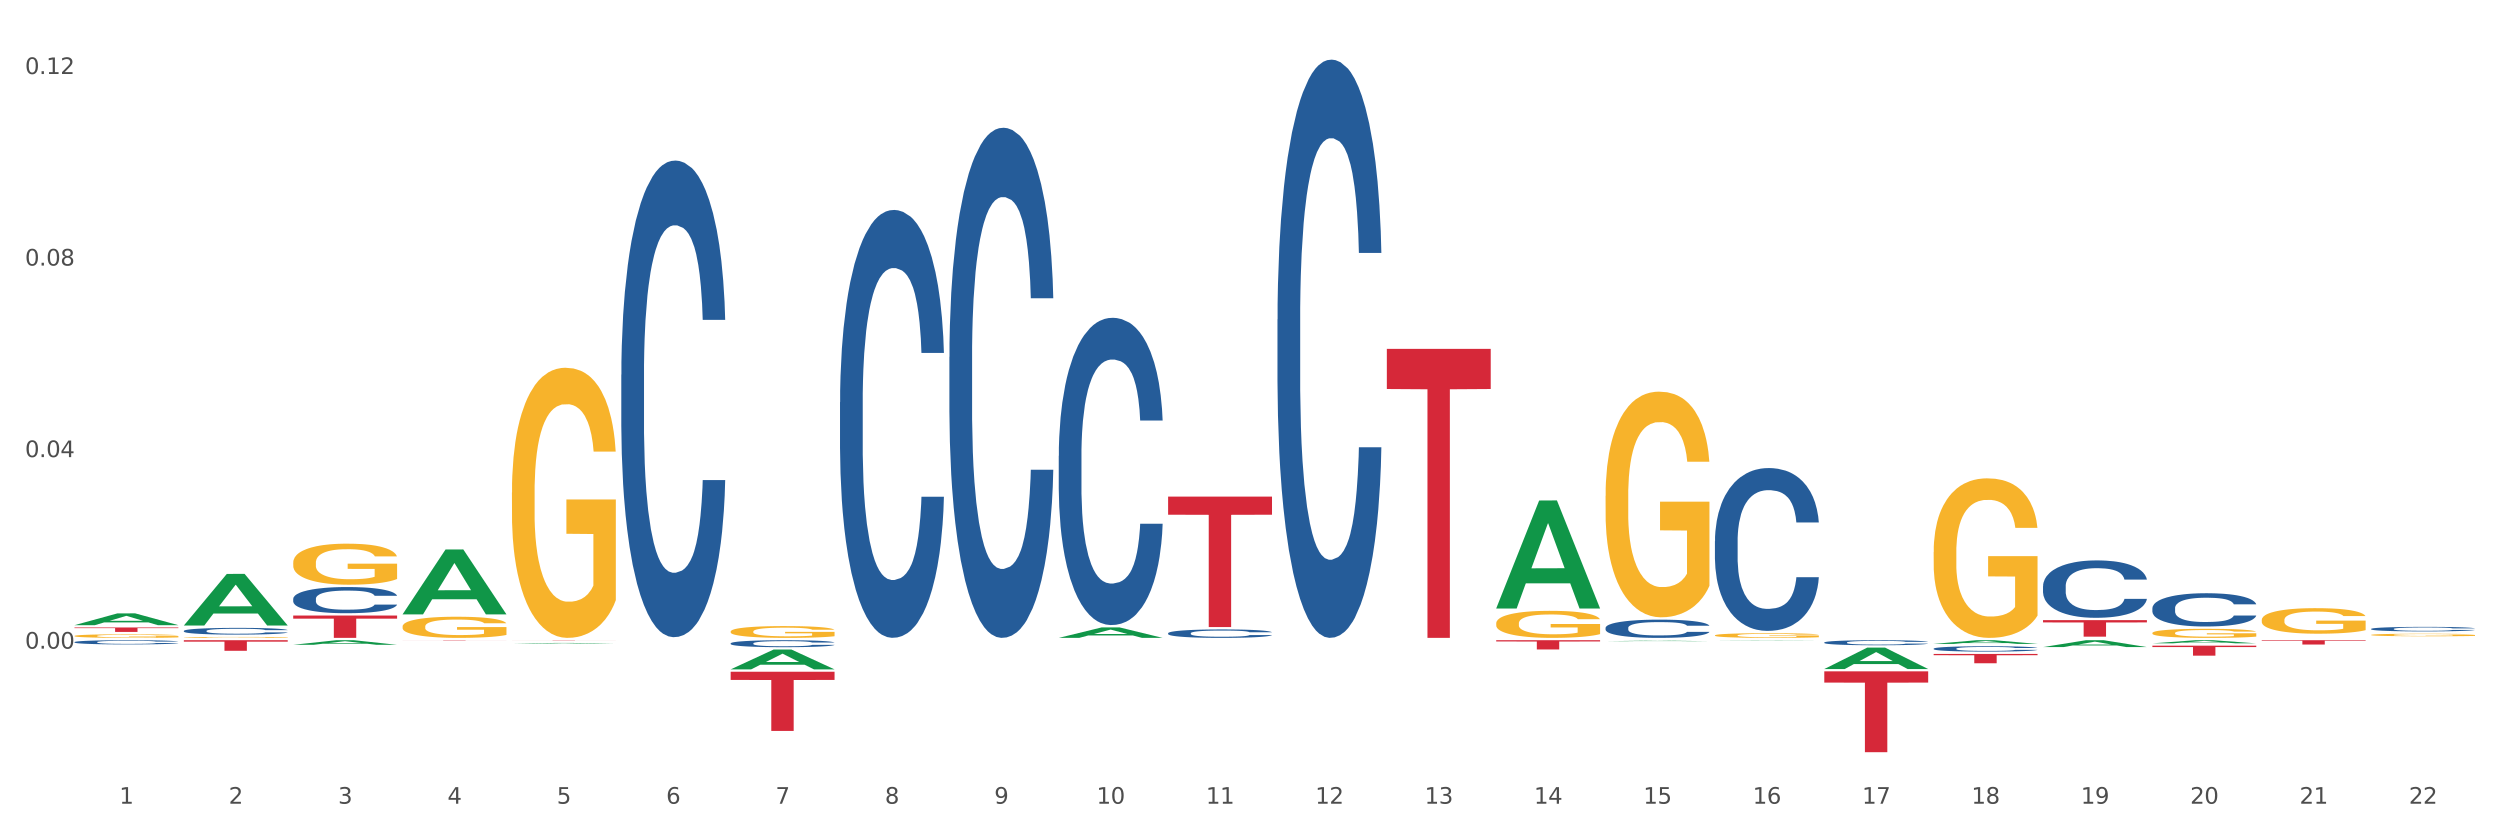 <?xml version="1.0" encoding="utf-8" standalone="no"?>
<!DOCTYPE svg PUBLIC "-//W3C//DTD SVG 1.1//EN"
  "http://www.w3.org/Graphics/SVG/1.1/DTD/svg11.dtd">
<svg xmlns:xlink="http://www.w3.org/1999/xlink" width="1080pt" height="360pt" viewBox="0 0 1080 360" xmlns="http://www.w3.org/2000/svg" version="1.1">
 <rect x="0" y="0" width="1080" height="360" fill="#333333" stroke="none"/>
 <defs>
  <style type="text/css">*{stroke-linejoin: round; stroke-linecap: butt}</style>
 </defs>
 <g id="figure_1">
  <g id="patch_1">
   <path d="M 0 360 
L 1080 360 
L 1080 0 
L 0 0 
z
" style="fill: #ffffff; stroke: #ffffff; stroke-linejoin: miter"/>
  </g>
  <g id="axes_1">
   <g id="matplotlib.axis_1">
    <g id="xtick_1">
     <g id="text_1">
      <!-- 1 -->
      <g style="fill: #4d4d4d" transform="translate(51.562 347.204) scale(0.096 -0.096)">
       <defs>
        <path id="DejaVuSans-31" d="M 794 531 
L 1825 531 
L 1825 4091 
L 703 3866 
L 703 4441 
L 1819 4666 
L 2450 4666 
L 2450 531 
L 3481 531 
L 3481 0 
L 794 0 
L 794 531 
z
" transform="scale(0.016)"/>
       </defs>
       <use xlink:href="#DejaVuSans-31"/>
      </g>
     </g>
    </g>
    <g id="xtick_2">
     <g id="text_2">
      <!-- 2 -->
      <g style="fill: #4d4d4d" transform="translate(98.807 347.204) scale(0.096 -0.096)">
       <defs>
        <path id="DejaVuSans-32" d="M 1228 531 
L 3431 531 
L 3431 0 
L 469 0 
L 469 531 
Q 828 903 1448 1529 
Q 2069 2156 2228 2338 
Q 2531 2678 2651 2914 
Q 2772 3150 2772 3378 
Q 2772 3750 2511 3984 
Q 2250 4219 1831 4219 
Q 1534 4219 1204 4116 
Q 875 4013 500 3803 
L 500 4441 
Q 881 4594 1212 4672 
Q 1544 4750 1819 4750 
Q 2544 4750 2975 4387 
Q 3406 4025 3406 3419 
Q 3406 3131 3298 2873 
Q 3191 2616 2906 2266 
Q 2828 2175 2409 1742 
Q 1991 1309 1228 531 
z
" transform="scale(0.016)"/>
       </defs>
       <use xlink:href="#DejaVuSans-32"/>
      </g>
     </g>
    </g>
    <g id="xtick_3">
     <g id="text_3">
      <!-- 3 -->
      <g style="fill: #4d4d4d" transform="translate(146.052 347.204) scale(0.096 -0.096)">
       <defs>
        <path id="DejaVuSans-33" d="M 2597 2516 
Q 3050 2419 3304 2112 
Q 3559 1806 3559 1356 
Q 3559 666 3084 287 
Q 2609 -91 1734 -91 
Q 1441 -91 1130 -33 
Q 819 25 488 141 
L 488 750 
Q 750 597 1062 519 
Q 1375 441 1716 441 
Q 2309 441 2620 675 
Q 2931 909 2931 1356 
Q 2931 1769 2642 2001 
Q 2353 2234 1838 2234 
L 1294 2234 
L 1294 2753 
L 1863 2753 
Q 2328 2753 2575 2939 
Q 2822 3125 2822 3475 
Q 2822 3834 2567 4026 
Q 2313 4219 1838 4219 
Q 1578 4219 1281 4162 
Q 984 4106 628 3988 
L 628 4550 
Q 988 4650 1302 4700 
Q 1616 4750 1894 4750 
Q 2613 4750 3031 4423 
Q 3450 4097 3450 3541 
Q 3450 3153 3228 2886 
Q 3006 2619 2597 2516 
z
" transform="scale(0.016)"/>
       </defs>
       <use xlink:href="#DejaVuSans-33"/>
      </g>
     </g>
    </g>
    <g id="xtick_4">
     <g id="text_4">
      <!-- 4 -->
      <g style="fill: #4d4d4d" transform="translate(193.297 347.204) scale(0.096 -0.096)">
       <defs>
        <path id="DejaVuSans-34" d="M 2419 4116 
L 825 1625 
L 2419 1625 
L 2419 4116 
z
M 2253 4666 
L 3047 4666 
L 3047 1625 
L 3713 1625 
L 3713 1100 
L 3047 1100 
L 3047 0 
L 2419 0 
L 2419 1100 
L 313 1100 
L 313 1709 
L 2253 4666 
z
" transform="scale(0.016)"/>
       </defs>
       <use xlink:href="#DejaVuSans-34"/>
      </g>
     </g>
    </g>
    <g id="xtick_5">
     <g id="text_5">
      <!-- 5 -->
      <g style="fill: #4d4d4d" transform="translate(240.542 347.204) scale(0.096 -0.096)">
       <defs>
        <path id="DejaVuSans-35" d="M 691 4666 
L 3169 4666 
L 3169 4134 
L 1269 4134 
L 1269 2991 
Q 1406 3038 1543 3061 
Q 1681 3084 1819 3084 
Q 2600 3084 3056 2656 
Q 3513 2228 3513 1497 
Q 3513 744 3044 326 
Q 2575 -91 1722 -91 
Q 1428 -91 1123 -41 
Q 819 9 494 109 
L 494 744 
Q 775 591 1075 516 
Q 1375 441 1709 441 
Q 2250 441 2565 725 
Q 2881 1009 2881 1497 
Q 2881 1984 2565 2268 
Q 2250 2553 1709 2553 
Q 1456 2553 1204 2497 
Q 953 2441 691 2322 
L 691 4666 
z
" transform="scale(0.016)"/>
       </defs>
       <use xlink:href="#DejaVuSans-35"/>
      </g>
     </g>
    </g>
    <g id="xtick_6">
     <g id="text_6">
      <!-- 6 -->
      <g style="fill: #4d4d4d" transform="translate(287.787 347.204) scale(0.096 -0.096)">
       <defs>
        <path id="DejaVuSans-36" d="M 2113 2584 
Q 1688 2584 1439 2293 
Q 1191 2003 1191 1497 
Q 1191 994 1439 701 
Q 1688 409 2113 409 
Q 2538 409 2786 701 
Q 3034 994 3034 1497 
Q 3034 2003 2786 2293 
Q 2538 2584 2113 2584 
z
M 3366 4563 
L 3366 3988 
Q 3128 4100 2886 4159 
Q 2644 4219 2406 4219 
Q 1781 4219 1451 3797 
Q 1122 3375 1075 2522 
Q 1259 2794 1537 2939 
Q 1816 3084 2150 3084 
Q 2853 3084 3261 2657 
Q 3669 2231 3669 1497 
Q 3669 778 3244 343 
Q 2819 -91 2113 -91 
Q 1303 -91 875 529 
Q 447 1150 447 2328 
Q 447 3434 972 4092 
Q 1497 4750 2381 4750 
Q 2619 4750 2861 4703 
Q 3103 4656 3366 4563 
z
" transform="scale(0.016)"/>
       </defs>
       <use xlink:href="#DejaVuSans-36"/>
      </g>
     </g>
    </g>
    <g id="xtick_7">
     <g id="text_7">
      <!-- 7 -->
      <g style="fill: #4d4d4d" transform="translate(335.032 347.204) scale(0.096 -0.096)">
       <defs>
        <path id="DejaVuSans-37" d="M 525 4666 
L 3525 4666 
L 3525 4397 
L 1831 0 
L 1172 0 
L 2766 4134 
L 525 4134 
L 525 4666 
z
" transform="scale(0.016)"/>
       </defs>
       <use xlink:href="#DejaVuSans-37"/>
      </g>
     </g>
    </g>
    <g id="xtick_8">
     <g id="text_8">
      <!-- 8 -->
      <g style="fill: #4d4d4d" transform="translate(382.276 347.204) scale(0.096 -0.096)">
       <defs>
        <path id="DejaVuSans-38" d="M 2034 2216 
Q 1584 2216 1326 1975 
Q 1069 1734 1069 1313 
Q 1069 891 1326 650 
Q 1584 409 2034 409 
Q 2484 409 2743 651 
Q 3003 894 3003 1313 
Q 3003 1734 2745 1975 
Q 2488 2216 2034 2216 
z
M 1403 2484 
Q 997 2584 770 2862 
Q 544 3141 544 3541 
Q 544 4100 942 4425 
Q 1341 4750 2034 4750 
Q 2731 4750 3128 4425 
Q 3525 4100 3525 3541 
Q 3525 3141 3298 2862 
Q 3072 2584 2669 2484 
Q 3125 2378 3379 2068 
Q 3634 1759 3634 1313 
Q 3634 634 3220 271 
Q 2806 -91 2034 -91 
Q 1263 -91 848 271 
Q 434 634 434 1313 
Q 434 1759 690 2068 
Q 947 2378 1403 2484 
z
M 1172 3481 
Q 1172 3119 1398 2916 
Q 1625 2713 2034 2713 
Q 2441 2713 2670 2916 
Q 2900 3119 2900 3481 
Q 2900 3844 2670 4047 
Q 2441 4250 2034 4250 
Q 1625 4250 1398 4047 
Q 1172 3844 1172 3481 
z
" transform="scale(0.016)"/>
       </defs>
       <use xlink:href="#DejaVuSans-38"/>
      </g>
     </g>
    </g>
    <g id="xtick_9">
     <g id="text_9">
      <!-- 9 -->
      <g style="fill: #4d4d4d" transform="translate(429.521 347.204) scale(0.096 -0.096)">
       <defs>
        <path id="DejaVuSans-39" d="M 703 97 
L 703 672 
Q 941 559 1184 500 
Q 1428 441 1663 441 
Q 2288 441 2617 861 
Q 2947 1281 2994 2138 
Q 2813 1869 2534 1725 
Q 2256 1581 1919 1581 
Q 1219 1581 811 2004 
Q 403 2428 403 3163 
Q 403 3881 828 4315 
Q 1253 4750 1959 4750 
Q 2769 4750 3195 4129 
Q 3622 3509 3622 2328 
Q 3622 1225 3098 567 
Q 2575 -91 1691 -91 
Q 1453 -91 1209 -44 
Q 966 3 703 97 
z
M 1959 2075 
Q 2384 2075 2632 2365 
Q 2881 2656 2881 3163 
Q 2881 3666 2632 3958 
Q 2384 4250 1959 4250 
Q 1534 4250 1286 3958 
Q 1038 3666 1038 3163 
Q 1038 2656 1286 2365 
Q 1534 2075 1959 2075 
z
" transform="scale(0.016)"/>
       </defs>
       <use xlink:href="#DejaVuSans-39"/>
      </g>
     </g>
    </g>
    <g id="xtick_10">
     <g id="text_10">
      <!-- 10 -->
      <g style="fill: #4d4d4d" transform="translate(473.712 347.204) scale(0.096 -0.096)">
       <defs>
        <path id="DejaVuSans-30" d="M 2034 4250 
Q 1547 4250 1301 3770 
Q 1056 3291 1056 2328 
Q 1056 1369 1301 889 
Q 1547 409 2034 409 
Q 2525 409 2770 889 
Q 3016 1369 3016 2328 
Q 3016 3291 2770 3770 
Q 2525 4250 2034 4250 
z
M 2034 4750 
Q 2819 4750 3233 4129 
Q 3647 3509 3647 2328 
Q 3647 1150 3233 529 
Q 2819 -91 2034 -91 
Q 1250 -91 836 529 
Q 422 1150 422 2328 
Q 422 3509 836 4129 
Q 1250 4750 2034 4750 
z
" transform="scale(0.016)"/>
       </defs>
       <use xlink:href="#DejaVuSans-31"/>
       <use xlink:href="#DejaVuSans-30" transform="translate(63.623 0)"/>
      </g>
     </g>
    </g>
    <g id="xtick_11">
     <g id="text_11">
      <!-- 11 -->
      <g style="fill: #4d4d4d" transform="translate(520.957 347.204) scale(0.096 -0.096)">
       <use xlink:href="#DejaVuSans-31"/>
       <use xlink:href="#DejaVuSans-31" transform="translate(63.623 0)"/>
      </g>
     </g>
    </g>
    <g id="xtick_12">
     <g id="text_12">
      <!-- 12 -->
      <g style="fill: #4d4d4d" transform="translate(568.202 347.204) scale(0.096 -0.096)">
       <use xlink:href="#DejaVuSans-31"/>
       <use xlink:href="#DejaVuSans-32" transform="translate(63.623 0)"/>
      </g>
     </g>
    </g>
    <g id="xtick_13">
     <g id="text_13">
      <!-- 13 -->
      <g style="fill: #4d4d4d" transform="translate(615.447 347.204) scale(0.096 -0.096)">
       <use xlink:href="#DejaVuSans-31"/>
       <use xlink:href="#DejaVuSans-33" transform="translate(63.623 0)"/>
      </g>
     </g>
    </g>
    <g id="xtick_14">
     <g id="text_14">
      <!-- 14 -->
      <g style="fill: #4d4d4d" transform="translate(662.692 347.204) scale(0.096 -0.096)">
       <use xlink:href="#DejaVuSans-31"/>
       <use xlink:href="#DejaVuSans-34" transform="translate(63.623 0)"/>
      </g>
     </g>
    </g>
    <g id="xtick_15">
     <g id="text_15">
      <!-- 15 -->
      <g style="fill: #4d4d4d" transform="translate(709.937 347.204) scale(0.096 -0.096)">
       <use xlink:href="#DejaVuSans-31"/>
       <use xlink:href="#DejaVuSans-35" transform="translate(63.623 0)"/>
      </g>
     </g>
    </g>
    <g id="xtick_16">
     <g id="text_16">
      <!-- 16 -->
      <g style="fill: #4d4d4d" transform="translate(757.181 347.204) scale(0.096 -0.096)">
       <use xlink:href="#DejaVuSans-31"/>
       <use xlink:href="#DejaVuSans-36" transform="translate(63.623 0)"/>
      </g>
     </g>
    </g>
    <g id="xtick_17">
     <g id="text_17">
      <!-- 17 -->
      <g style="fill: #4d4d4d" transform="translate(804.426 347.204) scale(0.096 -0.096)">
       <use xlink:href="#DejaVuSans-31"/>
       <use xlink:href="#DejaVuSans-37" transform="translate(63.623 0)"/>
      </g>
     </g>
    </g>
    <g id="xtick_18">
     <g id="text_18">
      <!-- 18 -->
      <g style="fill: #4d4d4d" transform="translate(851.671 347.204) scale(0.096 -0.096)">
       <use xlink:href="#DejaVuSans-31"/>
       <use xlink:href="#DejaVuSans-38" transform="translate(63.623 0)"/>
      </g>
     </g>
    </g>
    <g id="xtick_19">
     <g id="text_19">
      <!-- 19 -->
      <g style="fill: #4d4d4d" transform="translate(898.916 347.204) scale(0.096 -0.096)">
       <use xlink:href="#DejaVuSans-31"/>
       <use xlink:href="#DejaVuSans-39" transform="translate(63.623 0)"/>
      </g>
     </g>
    </g>
    <g id="xtick_20">
     <g id="text_20">
      <!-- 20 -->
      <g style="fill: #4d4d4d" transform="translate(946.161 347.204) scale(0.096 -0.096)">
       <use xlink:href="#DejaVuSans-32"/>
       <use xlink:href="#DejaVuSans-30" transform="translate(63.623 0)"/>
      </g>
     </g>
    </g>
    <g id="xtick_21">
     <g id="text_21">
      <!-- 21 -->
      <g style="fill: #4d4d4d" transform="translate(993.406 347.204) scale(0.096 -0.096)">
       <use xlink:href="#DejaVuSans-32"/>
       <use xlink:href="#DejaVuSans-31" transform="translate(63.623 0)"/>
      </g>
     </g>
    </g>
    <g id="xtick_22">
     <g id="text_22">
      <!-- 22 -->
      <g style="fill: #4d4d4d" transform="translate(1040.651 347.204) scale(0.096 -0.096)">
       <use xlink:href="#DejaVuSans-32"/>
       <use xlink:href="#DejaVuSans-32" transform="translate(63.623 0)"/>
      </g>
     </g>
    </g>
    <g id="xtick_23"/>
    <g id="xtick_24"/>
    <g id="xtick_25"/>
    <g id="xtick_26"/>
    <g id="xtick_27"/>
    <g id="xtick_28"/>
    <g id="xtick_29"/>
    <g id="xtick_30"/>
    <g id="xtick_31"/>
    <g id="xtick_32"/>
    <g id="xtick_33"/>
    <g id="xtick_34"/>
    <g id="xtick_35"/>
    <g id="xtick_36"/>
    <g id="xtick_37"/>
    <g id="xtick_38"/>
    <g id="xtick_39"/>
    <g id="xtick_40"/>
    <g id="xtick_41"/>
    <g id="xtick_42"/>
    <g id="xtick_43"/>
   </g>
   <g id="matplotlib.axis_2">
    <g id="ytick_1">
     <g id="text_23">
      <!-- 0.00 -->
      <g style="fill: #4d4d4d" transform="translate(10.8 280.218) scale(0.096 -0.096)">
       <defs>
        <path id="DejaVuSans-2e" d="M 684 794 
L 1344 794 
L 1344 0 
L 684 0 
L 684 794 
z
" transform="scale(0.016)"/>
       </defs>
       <use xlink:href="#DejaVuSans-30"/>
       <use xlink:href="#DejaVuSans-2e" transform="translate(63.623 0)"/>
       <use xlink:href="#DejaVuSans-30" transform="translate(95.41 0)"/>
       <use xlink:href="#DejaVuSans-30" transform="translate(159.033 0)"/>
      </g>
     </g>
    </g>
    <g id="ytick_2">
     <g id="text_24">
      <!-- 0.04 -->
      <g style="fill: #4d4d4d" transform="translate(10.8 197.472) scale(0.096 -0.096)">
       <use xlink:href="#DejaVuSans-30"/>
       <use xlink:href="#DejaVuSans-2e" transform="translate(63.623 0)"/>
       <use xlink:href="#DejaVuSans-30" transform="translate(95.41 0)"/>
       <use xlink:href="#DejaVuSans-34" transform="translate(159.033 0)"/>
      </g>
     </g>
    </g>
    <g id="ytick_3">
     <g id="text_25">
      <!-- 0.08 -->
      <g style="fill: #4d4d4d" transform="translate(10.8 114.726) scale(0.096 -0.096)">
       <use xlink:href="#DejaVuSans-30"/>
       <use xlink:href="#DejaVuSans-2e" transform="translate(63.623 0)"/>
       <use xlink:href="#DejaVuSans-30" transform="translate(95.41 0)"/>
       <use xlink:href="#DejaVuSans-38" transform="translate(159.033 0)"/>
      </g>
     </g>
    </g>
    <g id="ytick_4">
     <g id="text_26">
      <!-- 0.12 -->
      <g style="fill: #4d4d4d" transform="translate(10.8 31.981) scale(0.096 -0.096)">
       <use xlink:href="#DejaVuSans-30"/>
       <use xlink:href="#DejaVuSans-2e" transform="translate(63.623 0)"/>
       <use xlink:href="#DejaVuSans-31" transform="translate(95.41 0)"/>
       <use xlink:href="#DejaVuSans-32" transform="translate(159.033 0)"/>
      </g>
     </g>
    </g>
    <g id="ytick_5"/>
    <g id="ytick_6"/>
    <g id="ytick_7"/>
    <g id="ytick_8"/>
   </g>
   <g id="PolyCollection_1">
    <path d="M 32.175 270.063 
L 32.221 270.059 
L 50.73 264.978 
L 58.411 264.973 
L 77.058 270.073 
L 68.174 270.073 
L 64.148 268.885 
L 45.038 268.885 
L 44.899 268.905 
L 41.013 270.073 
L 32.175 270.073 
L 32.175 270.063 
L 47.444 268.177 
L 61.742 268.172 
L 54.663 266.06 
L 54.57 266.05 
L 54.478 266.065 
L 47.398 268.172 
L 47.444 268.177 
L 32.175 270.063 
z
" clip-path="url(#pb58f2e68b7)" style="fill: #109648"/>
    <path d="M 79.42 270.195 
L 79.466 270.174 
L 97.974 247.932 
L 105.655 247.911 
L 124.303 270.236 
L 115.419 270.236 
L 111.393 265.038 
L 92.283 265.038 
L 92.144 265.121 
L 88.258 270.236 
L 79.42 270.236 
L 79.42 270.195 
L 94.689 261.935 
L 108.987 261.914 
L 101.907 252.669 
L 101.815 252.627 
L 101.722 252.69 
L 94.643 261.914 
L 94.689 261.935 
L 79.42 270.195 
z
" clip-path="url(#pb58f2e68b7)" style="fill: #109648"/>
    <path d="M 126.665 278.553 
L 126.711 278.551 
L 145.219 276.572 
L 152.9 276.57 
L 171.547 278.557 
L 162.663 278.557 
L 158.638 278.094 
L 139.528 278.094 
L 139.389 278.101 
L 135.502 278.557 
L 126.665 278.557 
L 126.665 278.553 
L 141.934 277.818 
L 156.232 277.816 
L 149.152 276.994 
L 149.06 276.99 
L 148.967 276.996 
L 141.888 277.816 
L 141.934 277.818 
L 126.665 278.553 
z
" clip-path="url(#pb58f2e68b7)" style="fill: #109648"/>
    <path d="M 173.91 265.37 
L 173.956 265.344 
L 192.464 237.38 
L 200.145 237.353 
L 218.792 265.423 
L 209.908 265.423 
L 205.883 258.886 
L 186.773 258.886 
L 186.634 258.992 
L 182.747 265.423 
L 173.91 265.423 
L 173.91 265.37 
L 189.179 254.986 
L 203.477 254.959 
L 196.397 243.336 
L 196.305 243.283 
L 196.212 243.362 
L 189.133 254.959 
L 189.179 254.986 
L 173.91 265.37 
z
" clip-path="url(#pb58f2e68b7)" style="fill: #109648"/>
    <path d="M 977.072 276.57 
L 1021.955 276.57 
L 1021.955 276.832 
L 1004.3 276.834 
L 1004.3 278.453 
L 994.621 278.453 
L 994.621 276.834 
L 977.072 276.832 
L 977.072 276.572 
L 977.072 276.57 
z
" clip-path="url(#pb58f2e68b7)" style="fill: #d62839"/>
    <path d="M 929.828 278.929 
L 974.71 278.929 
L 974.71 279.528 
L 957.055 279.532 
L 957.055 283.235 
L 947.377 283.235 
L 947.377 279.532 
L 929.828 279.528 
L 929.828 278.933 
L 929.828 278.929 
z
" clip-path="url(#pb58f2e68b7)" style="fill: #d62839"/>
    <path d="M 126.665 265.916 
L 171.547 265.916 
L 171.547 267.257 
L 153.892 267.266 
L 153.892 275.567 
L 144.214 275.567 
L 144.214 267.266 
L 126.665 267.257 
L 126.665 265.925 
L 126.665 265.916 
z
" clip-path="url(#pb58f2e68b7)" style="fill: #d62839"/>
    <path d="M 173.91 276.632 
L 218.792 276.632 
L 218.792 276.652 
L 201.137 276.652 
L 201.137 276.773 
L 191.459 276.773 
L 191.459 276.652 
L 173.91 276.652 
L 173.91 276.632 
L 173.91 276.632 
z
" clip-path="url(#pb58f2e68b7)" style="fill: #d62839"/>
    <path d="M 221.154 276.634 
L 266.037 276.634 
L 266.037 276.65 
L 248.382 276.65 
L 248.382 276.747 
L 238.703 276.747 
L 238.703 276.65 
L 221.154 276.65 
L 221.154 276.635 
L 221.154 276.634 
z
" clip-path="url(#pb58f2e68b7)" style="fill: #d62839"/>
    <path d="M 315.644 290.179 
L 360.527 290.179 
L 360.527 293.734 
L 342.872 293.758 
L 342.872 315.763 
L 333.193 315.763 
L 333.193 293.758 
L 315.644 293.734 
L 315.644 290.203 
L 315.644 290.179 
z
" clip-path="url(#pb58f2e68b7)" style="fill: #d62839"/>
    <path d="M 693.603 277 
L 693.65 277 
L 712.158 276.756 
L 719.839 276.755 
L 738.486 277 
L 729.602 277 
L 725.576 276.943 
L 706.467 276.943 
L 706.328 276.944 
L 702.441 277 
L 693.603 277 
L 693.603 277 
L 708.873 276.909 
L 723.17 276.909 
L 716.091 276.808 
L 715.998 276.807 
L 715.906 276.808 
L 708.826 276.909 
L 708.873 276.909 
L 693.603 277 
z
" clip-path="url(#pb58f2e68b7)" style="fill: #109648"/>
    <path d="M 740.848 276.739 
L 740.894 276.739 
L 759.403 276.619 
L 767.084 276.619 
L 785.731 276.74 
L 776.847 276.74 
L 772.821 276.711 
L 753.711 276.711 
L 753.573 276.712 
L 749.686 276.74 
L 740.848 276.74 
L 740.848 276.739 
L 756.117 276.695 
L 770.415 276.695 
L 763.336 276.644 
L 763.243 276.644 
L 763.151 276.645 
L 756.071 276.695 
L 756.117 276.695 
L 740.848 276.739 
z
" clip-path="url(#pb58f2e68b7)" style="fill: #109648"/>
    <path d="M 646.358 276.57 
L 691.241 276.57 
L 691.241 277.126 
L 673.586 277.13 
L 673.586 280.571 
L 663.907 280.571 
L 663.907 277.13 
L 646.358 277.126 
L 646.358 276.574 
L 646.358 276.57 
z
" clip-path="url(#pb58f2e68b7)" style="fill: #d62839"/>
    <path d="M 788.093 290.029 
L 832.976 290.029 
L 832.976 294.882 
L 815.32 294.914 
L 815.32 324.95 
L 805.642 324.95 
L 805.642 294.914 
L 788.093 294.882 
L 788.093 290.062 
L 788.093 290.029 
z
" clip-path="url(#pb58f2e68b7)" style="fill: #d62839"/>
    <path d="M 504.624 214.521 
L 549.506 214.521 
L 549.506 222.356 
L 531.851 222.409 
L 531.851 270.905 
L 522.173 270.905 
L 522.173 222.409 
L 504.624 222.356 
L 504.624 214.574 
L 504.624 214.521 
z
" clip-path="url(#pb58f2e68b7)" style="fill: #d62839"/>
    <path d="M 599.113 150.699 
L 643.996 150.699 
L 643.996 168.052 
L 626.341 168.169 
L 626.341 275.567 
L 616.662 275.567 
L 616.662 168.169 
L 599.113 168.052 
L 599.113 150.816 
L 599.113 150.699 
z
" clip-path="url(#pb58f2e68b7)" style="fill: #d62839"/>
    <path d="M 315.644 277.926 
L 315.697 277.923 
L 315.697 277.846 
L 315.856 277.742 
L 316.44 277.549 
L 317.183 277.403 
L 318.456 277.232 
L 319.146 277.16 
L 320.048 277.08 
L 321.904 276.951 
L 324.027 276.84 
L 325.512 276.78 
L 326.626 276.741 
L 329.12 276.672 
L 330.552 276.642 
L 332.038 276.617 
L 333.311 276.601 
L 335.433 276.581 
L 337.131 276.573 
L 339.094 276.57 
L 340.738 276.573 
L 342.913 276.584 
L 346.097 276.617 
L 347.317 276.636 
L 348.961 276.67 
L 350.659 276.714 
L 352.038 276.758 
L 353.63 276.821 
L 355.275 276.904 
L 356.866 277.008 
L 357.98 277.105 
L 358.882 277.207 
L 359.678 277.331 
L 360.262 277.466 
L 360.527 277.579 
L 350.818 277.579 
L 350.553 277.477 
L 350.022 277.367 
L 349.492 277.292 
L 348.908 277.232 
L 348.006 277.163 
L 347.211 277.119 
L 345.884 277.066 
L 344.664 277.033 
L 343.656 277.014 
L 342.436 276.997 
L 339.836 276.981 
L 337.979 276.981 
L 336.812 276.986 
L 335.38 277 
L 334.16 277.02 
L 332.727 277.053 
L 331.613 277.088 
L 330.499 277.135 
L 329.862 277.168 
L 328.907 277.229 
L 328.271 277.279 
L 327.422 277.364 
L 326.944 277.425 
L 326.096 277.582 
L 325.724 277.697 
L 325.565 277.777 
L 325.459 277.866 
L 325.459 278.295 
L 325.777 278.488 
L 326.043 278.571 
L 326.467 278.665 
L 327.263 278.786 
L 328.43 278.904 
L 329.65 278.99 
L 330.658 279.042 
L 331.613 279.081 
L 332.568 279.111 
L 333.735 279.139 
L 334.69 279.155 
L 336.123 279.172 
L 337.82 279.18 
L 339.147 279.18 
L 341.852 279.166 
L 343.073 279.153 
L 344.24 279.133 
L 345.513 279.103 
L 346.521 279.07 
L 347.105 279.045 
L 348.059 278.993 
L 348.802 278.938 
L 349.439 278.874 
L 349.863 278.819 
L 350.341 278.736 
L 350.712 278.643 
L 350.818 278.593 
L 360.527 278.593 
L 360.315 278.692 
L 359.943 278.789 
L 359.201 278.918 
L 358.617 278.993 
L 357.715 279.084 
L 356.76 279.161 
L 355.434 279.246 
L 354.214 279.31 
L 352.94 279.365 
L 351.561 279.414 
L 349.067 279.483 
L 348.166 279.503 
L 346.256 279.536 
L 344.77 279.555 
L 342.595 279.574 
L 340.367 279.585 
L 338.033 279.588 
L 335.963 279.582 
L 333.682 279.566 
L 332.25 279.549 
L 330.658 279.525 
L 328.801 279.486 
L 327.051 279.439 
L 325.406 279.384 
L 323.867 279.321 
L 322.435 279.249 
L 320.578 279.13 
L 319.199 279.015 
L 318.191 278.907 
L 317.501 278.816 
L 316.811 278.701 
L 316.44 278.621 
L 315.856 278.428 
L 315.644 278.249 
L 315.644 277.926 
z
" clip-path="url(#pb58f2e68b7)" style="fill: #255c99"/>
    <path d="M 362.889 173.75 
L 362.942 173.581 
L 362.942 168.854 
L 363.101 162.439 
L 363.685 150.623 
L 364.428 141.676 
L 365.701 131.209 
L 366.391 126.82 
L 367.293 121.924 
L 369.149 113.99 
L 371.271 107.238 
L 372.757 103.524 
L 373.871 101.161 
L 376.365 96.94 
L 377.797 95.083 
L 379.282 93.564 
L 380.556 92.551 
L 382.678 91.369 
L 384.375 90.863 
L 386.338 90.694 
L 387.983 90.863 
L 390.158 91.538 
L 393.341 93.564 
L 394.562 94.746 
L 396.206 96.771 
L 397.904 99.472 
L 399.283 102.173 
L 400.875 106.056 
L 402.52 111.12 
L 404.111 117.535 
L 405.225 123.444 
L 406.127 129.69 
L 406.923 137.286 
L 407.506 145.558 
L 407.772 152.48 
L 398.063 152.48 
L 397.798 146.233 
L 397.267 139.481 
L 396.737 134.923 
L 396.153 131.209 
L 395.251 126.989 
L 394.456 124.288 
L 393.129 121.08 
L 391.909 119.055 
L 390.901 117.873 
L 389.681 116.86 
L 387.081 115.847 
L 385.224 115.847 
L 384.057 116.185 
L 382.625 117.029 
L 381.405 118.211 
L 379.972 120.236 
L 378.858 122.431 
L 377.744 125.301 
L 377.107 127.326 
L 376.152 131.04 
L 375.516 134.079 
L 374.667 139.312 
L 374.189 143.026 
L 373.341 152.648 
L 372.969 159.738 
L 372.81 164.634 
L 372.704 170.036 
L 372.704 196.371 
L 373.022 208.188 
L 373.287 213.252 
L 373.712 218.992 
L 374.508 226.419 
L 375.675 233.678 
L 376.895 238.912 
L 377.903 242.119 
L 378.858 244.482 
L 379.813 246.339 
L 380.98 248.027 
L 381.935 249.04 
L 383.367 250.053 
L 385.065 250.56 
L 386.391 250.56 
L 389.097 249.716 
L 390.317 248.871 
L 391.485 247.69 
L 392.758 245.833 
L 393.766 243.807 
L 394.349 242.288 
L 395.304 239.08 
L 396.047 235.704 
L 396.684 231.821 
L 397.108 228.445 
L 397.586 223.381 
L 397.957 217.641 
L 398.063 214.603 
L 407.772 214.603 
L 407.56 220.68 
L 407.188 226.588 
L 406.445 234.522 
L 405.862 239.08 
L 404.96 244.651 
L 404.005 249.378 
L 402.679 254.611 
L 401.458 258.494 
L 400.185 261.87 
L 398.806 264.909 
L 396.312 269.129 
L 395.41 270.311 
L 393.501 272.336 
L 392.015 273.518 
L 389.84 274.7 
L 387.612 275.375 
L 385.277 275.544 
L 383.208 275.206 
L 380.927 274.193 
L 379.495 273.18 
L 377.903 271.661 
L 376.046 269.298 
L 374.295 266.428 
L 372.651 263.052 
L 371.112 259.169 
L 369.68 254.78 
L 367.823 247.521 
L 366.444 240.431 
L 365.436 233.847 
L 364.746 228.276 
L 364.056 221.186 
L 363.685 216.291 
L 363.101 204.474 
L 362.889 193.501 
L 362.889 173.75 
z
" clip-path="url(#pb58f2e68b7)" style="fill: #255c99"/>
    <path d="M 410.134 154.208 
L 410.187 154.006 
L 410.187 148.371 
L 410.346 140.723 
L 410.93 126.635 
L 411.673 115.968 
L 412.946 103.49 
L 413.635 98.258 
L 414.537 92.421 
L 416.394 82.962 
L 418.516 74.912 
L 420.002 70.484 
L 421.116 67.666 
L 423.609 62.635 
L 425.042 60.421 
L 426.527 58.61 
L 427.801 57.402 
L 429.923 55.993 
L 431.62 55.389 
L 433.583 55.188 
L 435.228 55.389 
L 437.403 56.194 
L 440.586 58.61 
L 441.806 60.018 
L 443.451 62.434 
L 445.149 65.654 
L 446.528 68.874 
L 448.12 73.503 
L 449.764 79.541 
L 451.356 87.188 
L 452.47 94.232 
L 453.372 101.679 
L 454.168 110.736 
L 454.751 120.597 
L 455.017 128.849 
L 445.308 128.849 
L 445.043 121.402 
L 444.512 113.352 
L 443.982 107.918 
L 443.398 103.49 
L 442.496 98.459 
L 441.7 95.239 
L 440.374 91.415 
L 439.154 89 
L 438.146 87.591 
L 436.926 86.383 
L 434.326 85.176 
L 432.469 85.176 
L 431.302 85.578 
L 429.87 86.585 
L 428.649 87.993 
L 427.217 90.409 
L 426.103 93.025 
L 424.989 96.446 
L 424.352 98.861 
L 423.397 103.289 
L 422.761 106.912 
L 421.912 113.151 
L 421.434 117.579 
L 420.585 129.05 
L 420.214 137.503 
L 420.055 143.34 
L 419.949 149.78 
L 419.949 181.176 
L 420.267 195.265 
L 420.532 201.302 
L 420.957 208.145 
L 421.753 217.001 
L 422.92 225.655 
L 424.14 231.894 
L 425.148 235.718 
L 426.103 238.535 
L 427.058 240.749 
L 428.225 242.762 
L 429.18 243.969 
L 430.612 245.177 
L 432.31 245.781 
L 433.636 245.781 
L 436.342 244.774 
L 437.562 243.768 
L 438.729 242.359 
L 440.003 240.145 
L 441.011 237.73 
L 441.594 235.919 
L 442.549 232.095 
L 443.292 228.07 
L 443.929 223.441 
L 444.353 219.416 
L 444.83 213.378 
L 445.202 206.535 
L 445.308 202.912 
L 455.017 202.912 
L 454.804 210.158 
L 454.433 217.202 
L 453.69 226.661 
L 453.107 232.095 
L 452.205 238.737 
L 451.25 244.372 
L 449.924 250.611 
L 448.703 255.24 
L 447.43 259.265 
L 446.051 262.888 
L 443.557 267.919 
L 442.655 269.328 
L 440.745 271.743 
L 439.26 273.152 
L 437.085 274.561 
L 434.857 275.366 
L 432.522 275.567 
L 430.453 275.165 
L 428.172 273.957 
L 426.74 272.749 
L 425.148 270.938 
L 423.291 268.12 
L 421.54 264.699 
L 419.896 260.674 
L 418.357 256.045 
L 416.925 250.812 
L 415.068 242.158 
L 413.689 233.705 
L 412.681 225.856 
L 411.991 219.214 
L 411.301 210.762 
L 410.93 204.925 
L 410.346 190.837 
L 410.134 177.755 
L 410.134 154.208 
z
" clip-path="url(#pb58f2e68b7)" style="fill: #255c99"/>
    <path d="M 457.379 196.931 
L 457.432 196.81 
L 457.432 193.415 
L 457.591 188.809 
L 458.175 180.323 
L 458.917 173.899 
L 460.191 166.383 
L 460.88 163.231 
L 461.782 159.716 
L 463.639 154.019 
L 465.761 149.17 
L 467.247 146.503 
L 468.361 144.806 
L 470.854 141.775 
L 472.287 140.442 
L 473.772 139.351 
L 475.045 138.623 
L 477.168 137.775 
L 478.865 137.411 
L 480.828 137.29 
L 482.473 137.411 
L 484.648 137.896 
L 487.831 139.351 
L 489.051 140.199 
L 490.696 141.654 
L 492.394 143.593 
L 493.773 145.533 
L 495.365 148.321 
L 497.009 151.958 
L 498.601 156.564 
L 499.715 160.807 
L 500.617 165.292 
L 501.413 170.747 
L 501.996 176.687 
L 502.262 181.657 
L 492.553 181.657 
L 492.288 177.172 
L 491.757 172.323 
L 491.227 169.05 
L 490.643 166.383 
L 489.741 163.353 
L 488.945 161.413 
L 487.619 159.11 
L 486.399 157.655 
L 485.391 156.807 
L 484.171 156.079 
L 481.571 155.352 
L 479.714 155.352 
L 478.547 155.594 
L 477.114 156.2 
L 475.894 157.049 
L 474.462 158.504 
L 473.348 160.08 
L 472.234 162.14 
L 471.597 163.595 
L 470.642 166.262 
L 470.005 168.444 
L 469.157 172.202 
L 468.679 174.869 
L 467.83 181.778 
L 467.459 186.869 
L 467.3 190.385 
L 467.194 194.264 
L 467.194 213.174 
L 467.512 221.66 
L 467.777 225.297 
L 468.202 229.418 
L 468.997 234.752 
L 470.165 239.964 
L 471.385 243.722 
L 472.393 246.025 
L 473.348 247.722 
L 474.303 249.056 
L 475.47 250.268 
L 476.425 250.995 
L 477.857 251.723 
L 479.555 252.086 
L 480.881 252.086 
L 483.587 251.48 
L 484.807 250.874 
L 485.974 250.026 
L 487.248 248.692 
L 488.256 247.238 
L 488.839 246.147 
L 489.794 243.843 
L 490.537 241.419 
L 491.173 238.631 
L 491.598 236.206 
L 492.075 232.57 
L 492.447 228.448 
L 492.553 226.266 
L 502.262 226.266 
L 502.049 230.63 
L 501.678 234.873 
L 500.935 240.57 
L 500.352 243.843 
L 499.45 247.844 
L 498.495 251.238 
L 497.168 254.996 
L 495.948 257.784 
L 494.675 260.208 
L 493.296 262.39 
L 490.802 265.421 
L 489.9 266.269 
L 487.99 267.724 
L 486.505 268.572 
L 484.33 269.421 
L 482.101 269.906 
L 479.767 270.027 
L 477.698 269.785 
L 475.417 269.057 
L 473.984 268.33 
L 472.393 267.239 
L 470.536 265.542 
L 468.785 263.481 
L 467.141 261.057 
L 465.602 258.269 
L 464.17 255.117 
L 462.313 249.904 
L 460.933 244.813 
L 459.925 240.085 
L 459.236 236.085 
L 458.546 230.994 
L 458.175 227.478 
L 457.591 218.993 
L 457.379 211.114 
L 457.379 196.931 
z
" clip-path="url(#pb58f2e68b7)" style="fill: #255c99"/>
    <path d="M 504.624 273.552 
L 504.677 273.549 
L 504.677 273.456 
L 504.836 273.329 
L 505.42 273.095 
L 506.162 272.918 
L 507.436 272.711 
L 508.125 272.624 
L 509.027 272.527 
L 510.884 272.37 
L 513.006 272.236 
L 514.492 272.163 
L 515.606 272.116 
L 518.099 272.032 
L 519.532 271.996 
L 521.017 271.966 
L 522.29 271.945 
L 524.412 271.922 
L 526.11 271.912 
L 528.073 271.909 
L 529.718 271.912 
L 531.893 271.925 
L 535.076 271.966 
L 536.296 271.989 
L 537.941 272.029 
L 539.639 272.082 
L 541.018 272.136 
L 542.61 272.213 
L 544.254 272.313 
L 545.846 272.44 
L 546.96 272.557 
L 547.862 272.68 
L 548.658 272.831 
L 549.241 272.995 
L 549.506 273.132 
L 539.798 273.132 
L 539.532 273.008 
L 539.002 272.874 
L 538.471 272.784 
L 537.888 272.711 
L 536.986 272.627 
L 536.19 272.574 
L 534.864 272.51 
L 533.644 272.47 
L 532.636 272.447 
L 531.415 272.427 
L 528.816 272.407 
L 526.959 272.407 
L 525.792 272.413 
L 524.359 272.43 
L 523.139 272.453 
L 521.707 272.493 
L 520.593 272.537 
L 519.479 272.594 
L 518.842 272.634 
L 517.887 272.707 
L 517.25 272.767 
L 516.401 272.871 
L 515.924 272.944 
L 515.075 273.135 
L 514.704 273.275 
L 514.545 273.372 
L 514.439 273.479 
L 514.439 274 
L 514.757 274.234 
L 515.022 274.334 
L 515.447 274.448 
L 516.242 274.595 
L 517.409 274.739 
L 518.63 274.842 
L 519.638 274.906 
L 520.593 274.952 
L 521.548 274.989 
L 522.715 275.022 
L 523.67 275.043 
L 525.102 275.063 
L 526.8 275.073 
L 528.126 275.073 
L 530.832 275.056 
L 532.052 275.039 
L 533.219 275.016 
L 534.492 274.979 
L 535.5 274.939 
L 536.084 274.909 
L 537.039 274.845 
L 537.782 274.779 
L 538.418 274.702 
L 538.843 274.635 
L 539.32 274.535 
L 539.692 274.421 
L 539.798 274.361 
L 549.506 274.361 
L 549.294 274.481 
L 548.923 274.598 
L 548.18 274.755 
L 547.596 274.845 
L 546.695 274.956 
L 545.74 275.049 
L 544.413 275.153 
L 543.193 275.23 
L 541.92 275.296 
L 540.54 275.357 
L 538.047 275.44 
L 537.145 275.464 
L 535.235 275.504 
L 533.75 275.527 
L 531.575 275.55 
L 529.346 275.564 
L 527.012 275.567 
L 524.943 275.56 
L 522.662 275.54 
L 521.229 275.52 
L 519.638 275.49 
L 517.781 275.443 
L 516.03 275.387 
L 514.385 275.32 
L 512.847 275.243 
L 511.414 275.156 
L 509.558 275.012 
L 508.178 274.872 
L 507.17 274.742 
L 506.481 274.632 
L 505.791 274.491 
L 505.42 274.394 
L 504.836 274.161 
L 504.624 273.943 
L 504.624 273.552 
z
" clip-path="url(#pb58f2e68b7)" style="fill: #255c99"/>
    <path d="M 551.869 138.002 
L 551.922 137.774 
L 551.922 131.386 
L 552.081 122.717 
L 552.664 106.747 
L 553.407 94.656 
L 554.68 80.512 
L 555.37 74.58 
L 556.272 67.964 
L 558.129 57.242 
L 560.251 48.117 
L 561.736 43.098 
L 562.851 39.904 
L 565.344 34.2 
L 566.776 31.691 
L 568.262 29.638 
L 569.535 28.269 
L 571.657 26.672 
L 573.355 25.988 
L 575.318 25.759 
L 576.963 25.988 
L 579.138 26.9 
L 582.321 29.638 
L 583.541 31.235 
L 585.186 33.972 
L 586.883 37.623 
L 588.263 41.273 
L 589.854 46.52 
L 591.499 53.364 
L 593.091 62.033 
L 594.205 70.018 
L 595.107 78.459 
L 595.902 88.725 
L 596.486 99.903 
L 596.751 109.257 
L 587.043 109.257 
L 586.777 100.816 
L 586.247 91.69 
L 585.716 85.531 
L 585.133 80.512 
L 584.231 74.808 
L 583.435 71.158 
L 582.109 66.824 
L 580.888 64.086 
L 579.88 62.489 
L 578.66 61.12 
L 576.061 59.752 
L 574.204 59.752 
L 573.037 60.208 
L 571.604 61.349 
L 570.384 62.945 
L 568.952 65.683 
L 567.838 68.649 
L 566.723 72.527 
L 566.087 75.265 
L 565.132 80.284 
L 564.495 84.39 
L 563.646 91.462 
L 563.169 96.481 
L 562.32 109.485 
L 561.949 119.067 
L 561.789 125.683 
L 561.683 132.983 
L 561.683 168.572 
L 562.002 184.541 
L 562.267 191.385 
L 562.691 199.142 
L 563.487 209.18 
L 564.654 218.99 
L 565.875 226.062 
L 566.883 230.396 
L 567.838 233.59 
L 568.792 236.1 
L 569.96 238.381 
L 570.915 239.75 
L 572.347 241.119 
L 574.045 241.803 
L 575.371 241.803 
L 578.077 240.662 
L 579.297 239.522 
L 580.464 237.925 
L 581.737 235.415 
L 582.745 232.678 
L 583.329 230.625 
L 584.284 226.29 
L 585.027 221.727 
L 585.663 216.48 
L 586.088 211.917 
L 586.565 205.073 
L 586.936 197.317 
L 587.043 193.21 
L 596.751 193.21 
L 596.539 201.423 
L 596.168 209.408 
L 595.425 220.13 
L 594.841 226.29 
L 593.939 233.818 
L 592.985 240.206 
L 591.658 247.278 
L 590.438 252.525 
L 589.165 257.088 
L 587.785 261.195 
L 585.292 266.898 
L 584.39 268.495 
L 582.48 271.233 
L 580.995 272.829 
L 578.819 274.426 
L 576.591 275.339 
L 574.257 275.567 
L 572.188 275.111 
L 569.907 273.742 
L 568.474 272.373 
L 566.883 270.32 
L 565.026 267.126 
L 563.275 263.248 
L 561.63 258.685 
L 560.092 253.438 
L 558.659 247.506 
L 556.803 237.697 
L 555.423 228.115 
L 554.415 219.218 
L 553.725 211.689 
L 553.036 202.108 
L 552.664 195.492 
L 552.081 179.522 
L 551.869 164.694 
L 551.869 138.002 
z
" clip-path="url(#pb58f2e68b7)" style="fill: #255c99"/>
    <path d="M 693.603 271.225 
L 693.656 271.218 
L 693.656 271.016 
L 693.815 270.742 
L 694.399 270.238 
L 695.142 269.857 
L 696.415 269.41 
L 697.105 269.223 
L 698.007 269.014 
L 699.863 268.676 
L 701.986 268.388 
L 703.471 268.229 
L 704.585 268.128 
L 707.079 267.948 
L 708.511 267.869 
L 709.997 267.804 
L 711.27 267.761 
L 713.392 267.711 
L 715.09 267.689 
L 717.053 267.682 
L 718.697 267.689 
L 720.872 267.718 
L 724.056 267.804 
L 725.276 267.855 
L 726.92 267.941 
L 728.618 268.056 
L 729.997 268.172 
L 731.589 268.337 
L 733.234 268.553 
L 734.825 268.827 
L 735.939 269.079 
L 736.841 269.345 
L 737.637 269.669 
L 738.221 270.022 
L 738.486 270.318 
L 728.777 270.318 
L 728.512 270.051 
L 727.981 269.763 
L 727.451 269.569 
L 726.867 269.41 
L 725.965 269.23 
L 725.17 269.115 
L 723.843 268.978 
L 722.623 268.892 
L 721.615 268.841 
L 720.395 268.798 
L 717.795 268.755 
L 715.938 268.755 
L 714.771 268.769 
L 713.339 268.805 
L 712.119 268.856 
L 710.686 268.942 
L 709.572 269.036 
L 708.458 269.158 
L 707.821 269.245 
L 706.866 269.403 
L 706.23 269.533 
L 705.381 269.756 
L 704.903 269.914 
L 704.055 270.325 
L 703.683 270.627 
L 703.524 270.836 
L 703.418 271.066 
L 703.418 272.19 
L 703.736 272.694 
L 704.002 272.91 
L 704.426 273.155 
L 705.222 273.472 
L 706.389 273.781 
L 707.609 274.004 
L 708.617 274.141 
L 709.572 274.242 
L 710.527 274.321 
L 711.694 274.393 
L 712.649 274.437 
L 714.082 274.48 
L 715.779 274.501 
L 717.106 274.501 
L 719.811 274.465 
L 721.032 274.429 
L 722.199 274.379 
L 723.472 274.3 
L 724.48 274.213 
L 725.064 274.148 
L 726.018 274.012 
L 726.761 273.868 
L 727.398 273.702 
L 727.822 273.558 
L 728.3 273.342 
L 728.671 273.097 
L 728.777 272.968 
L 738.486 272.968 
L 738.274 273.227 
L 737.902 273.479 
L 737.16 273.817 
L 736.576 274.012 
L 735.674 274.249 
L 734.719 274.451 
L 733.393 274.674 
L 732.173 274.84 
L 730.899 274.984 
L 729.52 275.113 
L 727.026 275.293 
L 726.125 275.344 
L 724.215 275.43 
L 722.729 275.481 
L 720.554 275.531 
L 718.326 275.56 
L 715.992 275.567 
L 713.922 275.553 
L 711.641 275.509 
L 710.209 275.466 
L 708.617 275.401 
L 706.76 275.301 
L 705.01 275.178 
L 703.365 275.034 
L 701.826 274.869 
L 700.394 274.681 
L 698.537 274.372 
L 697.158 274.069 
L 696.15 273.788 
L 695.46 273.551 
L 694.77 273.248 
L 694.399 273.04 
L 693.815 272.535 
L 693.603 272.067 
L 693.603 271.225 
z
" clip-path="url(#pb58f2e68b7)" style="fill: #255c99"/>
    <path d="M 740.848 233.806 
L 740.901 233.741 
L 740.901 231.943 
L 741.06 229.501 
L 741.644 225.004 
L 742.387 221.599 
L 743.66 217.616 
L 744.35 215.946 
L 745.251 214.083 
L 747.108 211.064 
L 749.23 208.494 
L 750.716 207.08 
L 751.83 206.181 
L 754.324 204.575 
L 755.756 203.868 
L 757.241 203.29 
L 758.515 202.905 
L 760.637 202.455 
L 762.334 202.262 
L 764.297 202.198 
L 765.942 202.262 
L 768.117 202.519 
L 771.3 203.29 
L 772.521 203.74 
L 774.165 204.511 
L 775.863 205.539 
L 777.242 206.566 
L 778.834 208.044 
L 780.479 209.971 
L 782.07 212.413 
L 783.184 214.661 
L 784.086 217.038 
L 784.882 219.929 
L 785.465 223.077 
L 785.731 225.711 
L 776.022 225.711 
L 775.757 223.334 
L 775.226 220.764 
L 774.696 219.03 
L 774.112 217.616 
L 773.21 216.01 
L 772.415 214.982 
L 771.088 213.762 
L 769.868 212.991 
L 768.86 212.541 
L 767.64 212.156 
L 765.04 211.77 
L 763.183 211.77 
L 762.016 211.899 
L 760.584 212.22 
L 759.364 212.67 
L 757.931 213.441 
L 756.817 214.276 
L 755.703 215.368 
L 755.066 216.139 
L 754.111 217.552 
L 753.475 218.708 
L 752.626 220.7 
L 752.148 222.113 
L 751.3 225.775 
L 750.928 228.473 
L 750.769 230.337 
L 750.663 232.392 
L 750.663 242.414 
L 750.981 246.911 
L 751.246 248.839 
L 751.671 251.023 
L 752.467 253.85 
L 753.634 256.612 
L 754.854 258.604 
L 755.862 259.824 
L 756.817 260.724 
L 757.772 261.43 
L 758.939 262.073 
L 759.894 262.458 
L 761.326 262.844 
L 763.024 263.036 
L 764.35 263.036 
L 767.056 262.715 
L 768.276 262.394 
L 769.444 261.944 
L 770.717 261.238 
L 771.725 260.467 
L 772.308 259.889 
L 773.263 258.668 
L 774.006 257.383 
L 774.643 255.905 
L 775.067 254.621 
L 775.545 252.693 
L 775.916 250.509 
L 776.022 249.353 
L 785.731 249.353 
L 785.519 251.665 
L 785.147 253.914 
L 784.404 256.933 
L 783.821 258.668 
L 782.919 260.788 
L 781.964 262.587 
L 780.638 264.578 
L 779.417 266.056 
L 778.144 267.341 
L 776.765 268.497 
L 774.271 270.103 
L 773.369 270.553 
L 771.46 271.324 
L 769.974 271.774 
L 767.799 272.223 
L 765.571 272.48 
L 763.236 272.544 
L 761.167 272.416 
L 758.886 272.031 
L 757.454 271.645 
L 755.862 271.067 
L 754.005 270.167 
L 752.254 269.075 
L 750.61 267.79 
L 749.071 266.313 
L 747.639 264.643 
L 745.782 261.88 
L 744.403 259.182 
L 743.395 256.676 
L 742.705 254.556 
L 742.015 251.858 
L 741.644 249.995 
L 741.06 245.498 
L 740.848 241.322 
L 740.848 233.806 
z
" clip-path="url(#pb58f2e68b7)" style="fill: #255c99"/>
    <path d="M 788.093 277.551 
L 788.146 277.549 
L 788.146 277.493 
L 788.305 277.417 
L 788.889 277.278 
L 789.632 277.172 
L 790.905 277.049 
L 791.594 276.997 
L 792.496 276.939 
L 794.353 276.845 
L 796.475 276.766 
L 797.961 276.722 
L 799.075 276.694 
L 801.568 276.644 
L 803.001 276.622 
L 804.486 276.604 
L 805.76 276.592 
L 807.882 276.578 
L 809.579 276.572 
L 811.542 276.57 
L 813.187 276.572 
L 815.362 276.58 
L 818.545 276.604 
L 819.765 276.618 
L 821.41 276.642 
L 823.108 276.674 
L 824.487 276.706 
L 826.079 276.752 
L 827.723 276.811 
L 829.315 276.887 
L 830.429 276.957 
L 831.331 277.031 
L 832.127 277.12 
L 832.71 277.218 
L 832.976 277.3 
L 823.267 277.3 
L 823.002 277.226 
L 822.471 277.146 
L 821.941 277.092 
L 821.357 277.049 
L 820.455 276.999 
L 819.659 276.967 
L 818.333 276.929 
L 817.113 276.905 
L 816.105 276.891 
L 814.885 276.879 
L 812.285 276.867 
L 810.428 276.867 
L 809.261 276.871 
L 807.829 276.881 
L 806.608 276.895 
L 805.176 276.919 
L 804.062 276.945 
L 802.948 276.979 
L 802.311 277.003 
L 801.356 277.047 
L 800.72 277.082 
L 799.871 277.144 
L 799.393 277.188 
L 798.544 277.302 
L 798.173 277.385 
L 798.014 277.443 
L 797.908 277.507 
L 797.908 277.818 
L 798.226 277.957 
L 798.491 278.017 
L 798.916 278.085 
L 799.712 278.172 
L 800.879 278.258 
L 802.099 278.32 
L 803.107 278.358 
L 804.062 278.386 
L 805.017 278.408 
L 806.184 278.427 
L 807.139 278.439 
L 808.571 278.451 
L 810.269 278.457 
L 811.595 278.457 
L 814.301 278.447 
L 815.521 278.437 
L 816.688 278.423 
L 817.962 278.402 
L 818.97 278.378 
L 819.553 278.36 
L 820.508 278.322 
L 821.251 278.282 
L 821.888 278.236 
L 822.312 278.196 
L 822.789 278.137 
L 823.161 278.069 
L 823.267 278.033 
L 832.976 278.033 
L 832.763 278.105 
L 832.392 278.174 
L 831.649 278.268 
L 831.066 278.322 
L 830.164 278.388 
L 829.209 278.443 
L 827.883 278.505 
L 826.662 278.551 
L 825.389 278.591 
L 824.01 278.627 
L 821.516 278.677 
L 820.614 278.69 
L 818.704 278.714 
L 817.219 278.728 
L 815.044 278.742 
L 812.816 278.75 
L 810.481 278.752 
L 808.412 278.748 
L 806.131 278.736 
L 804.699 278.724 
L 803.107 278.706 
L 801.25 278.679 
L 799.499 278.645 
L 797.855 278.605 
L 796.316 278.559 
L 794.884 278.507 
L 793.027 278.421 
L 791.648 278.338 
L 790.64 278.26 
L 789.95 278.194 
L 789.26 278.111 
L 788.889 278.053 
L 788.305 277.913 
L 788.093 277.784 
L 788.093 277.551 
z
" clip-path="url(#pb58f2e68b7)" style="fill: #255c99"/>
    <path d="M 835.338 280.215 
L 835.391 280.213 
L 835.391 280.153 
L 835.55 280.073 
L 836.134 279.924 
L 836.876 279.811 
L 838.15 279.679 
L 838.839 279.624 
L 839.741 279.562 
L 841.598 279.463 
L 843.72 279.378 
L 845.206 279.331 
L 846.32 279.301 
L 848.813 279.248 
L 850.246 279.224 
L 851.731 279.205 
L 853.004 279.193 
L 855.127 279.178 
L 856.824 279.171 
L 858.787 279.169 
L 860.432 279.171 
L 862.607 279.18 
L 865.79 279.205 
L 867.01 279.22 
L 868.655 279.246 
L 870.353 279.28 
L 871.732 279.314 
L 873.324 279.363 
L 874.968 279.426 
L 876.56 279.507 
L 877.674 279.582 
L 878.576 279.66 
L 879.372 279.756 
L 879.955 279.86 
L 880.221 279.947 
L 870.512 279.947 
L 870.247 279.869 
L 869.716 279.784 
L 869.186 279.726 
L 868.602 279.679 
L 867.7 279.626 
L 866.904 279.592 
L 865.578 279.552 
L 864.358 279.526 
L 863.35 279.511 
L 862.13 279.499 
L 859.53 279.486 
L 857.673 279.486 
L 856.506 279.49 
L 855.073 279.501 
L 853.853 279.516 
L 852.421 279.541 
L 851.307 279.569 
L 850.193 279.605 
L 849.556 279.63 
L 848.601 279.677 
L 847.964 279.716 
L 847.116 279.781 
L 846.638 279.828 
L 845.789 279.949 
L 845.418 280.039 
L 845.259 280.1 
L 845.153 280.168 
L 845.153 280.5 
L 845.471 280.649 
L 845.736 280.712 
L 846.161 280.785 
L 846.956 280.878 
L 848.124 280.97 
L 849.344 281.036 
L 850.352 281.076 
L 851.307 281.106 
L 852.262 281.129 
L 853.429 281.15 
L 854.384 281.163 
L 855.816 281.176 
L 857.514 281.182 
L 858.84 281.182 
L 861.546 281.172 
L 862.766 281.161 
L 863.933 281.146 
L 865.207 281.123 
L 866.215 281.097 
L 866.798 281.078 
L 867.753 281.038 
L 868.496 280.995 
L 869.132 280.946 
L 869.557 280.904 
L 870.034 280.84 
L 870.406 280.768 
L 870.512 280.729 
L 880.221 280.729 
L 880.008 280.806 
L 879.637 280.88 
L 878.894 280.98 
L 878.311 281.038 
L 877.409 281.108 
L 876.454 281.167 
L 875.127 281.233 
L 873.907 281.282 
L 872.634 281.325 
L 871.255 281.363 
L 868.761 281.416 
L 867.859 281.431 
L 865.949 281.456 
L 864.464 281.471 
L 862.289 281.486 
L 860.06 281.495 
L 857.726 281.497 
L 855.657 281.493 
L 853.376 281.48 
L 851.943 281.467 
L 850.352 281.448 
L 848.495 281.418 
L 846.744 281.382 
L 845.1 281.34 
L 843.561 281.291 
L 842.129 281.235 
L 840.272 281.144 
L 838.892 281.055 
L 837.884 280.972 
L 837.195 280.902 
L 836.505 280.812 
L 836.134 280.751 
L 835.55 280.602 
L 835.338 280.464 
L 835.338 280.215 
z
" clip-path="url(#pb58f2e68b7)" style="fill: #255c99"/>
    <path d="M 882.583 253.236 
L 882.636 253.214 
L 882.636 252.58 
L 882.795 251.719 
L 883.379 250.133 
L 884.121 248.933 
L 885.395 247.529 
L 886.084 246.94 
L 886.986 246.283 
L 888.843 245.219 
L 890.965 244.313 
L 892.451 243.814 
L 893.565 243.497 
L 896.058 242.931 
L 897.491 242.682 
L 898.976 242.478 
L 900.249 242.342 
L 902.371 242.184 
L 904.069 242.116 
L 906.032 242.093 
L 907.677 242.116 
L 909.852 242.206 
L 913.035 242.478 
L 914.255 242.637 
L 915.9 242.908 
L 917.598 243.271 
L 918.977 243.633 
L 920.569 244.154 
L 922.213 244.834 
L 923.805 245.694 
L 924.919 246.487 
L 925.821 247.325 
L 926.617 248.344 
L 927.2 249.454 
L 927.465 250.383 
L 917.757 250.383 
L 917.491 249.545 
L 916.961 248.639 
L 916.43 248.027 
L 915.847 247.529 
L 914.945 246.963 
L 914.149 246.6 
L 912.823 246.17 
L 911.603 245.898 
L 910.595 245.74 
L 909.374 245.604 
L 906.775 245.468 
L 904.918 245.468 
L 903.751 245.513 
L 902.318 245.626 
L 901.098 245.785 
L 899.666 246.057 
L 898.552 246.351 
L 897.438 246.736 
L 896.801 247.008 
L 895.846 247.506 
L 895.209 247.914 
L 894.36 248.616 
L 893.883 249.114 
L 893.034 250.405 
L 892.663 251.357 
L 892.504 252.013 
L 892.398 252.738 
L 892.398 256.271 
L 892.716 257.857 
L 892.981 258.536 
L 893.406 259.306 
L 894.201 260.303 
L 895.368 261.277 
L 896.589 261.979 
L 897.597 262.409 
L 898.552 262.727 
L 899.507 262.976 
L 900.674 263.202 
L 901.629 263.338 
L 903.061 263.474 
L 904.759 263.542 
L 906.085 263.542 
L 908.791 263.429 
L 910.011 263.315 
L 911.178 263.157 
L 912.451 262.908 
L 913.459 262.636 
L 914.043 262.432 
L 914.998 262.002 
L 915.741 261.549 
L 916.377 261.028 
L 916.802 260.575 
L 917.279 259.895 
L 917.651 259.125 
L 917.757 258.718 
L 927.465 258.718 
L 927.253 259.533 
L 926.882 260.326 
L 926.139 261.39 
L 925.555 262.002 
L 924.654 262.749 
L 923.699 263.383 
L 922.372 264.086 
L 921.152 264.606 
L 919.879 265.059 
L 918.499 265.467 
L 916.006 266.033 
L 915.104 266.192 
L 913.194 266.464 
L 911.709 266.622 
L 909.534 266.781 
L 907.305 266.871 
L 904.971 266.894 
L 902.902 266.849 
L 900.621 266.713 
L 899.188 266.577 
L 897.597 266.373 
L 895.74 266.056 
L 893.989 265.671 
L 892.344 265.218 
L 890.806 264.697 
L 889.373 264.108 
L 887.517 263.134 
L 886.137 262.183 
L 885.129 261.3 
L 884.44 260.552 
L 883.75 259.601 
L 883.379 258.944 
L 882.795 257.359 
L 882.583 255.886 
L 882.583 253.236 
z
" clip-path="url(#pb58f2e68b7)" style="fill: #255c99"/>
    <path d="M 929.828 262.73 
L 929.881 262.717 
L 929.881 262.349 
L 930.04 261.85 
L 930.623 260.932 
L 931.366 260.236 
L 932.639 259.422 
L 933.329 259.081 
L 934.231 258.7 
L 936.088 258.084 
L 938.21 257.558 
L 939.695 257.27 
L 940.81 257.086 
L 943.303 256.758 
L 944.735 256.613 
L 946.221 256.495 
L 947.494 256.417 
L 949.616 256.325 
L 951.314 256.285 
L 953.277 256.272 
L 954.922 256.285 
L 957.097 256.338 
L 960.28 256.495 
L 961.5 256.587 
L 963.145 256.745 
L 964.842 256.955 
L 966.222 257.165 
L 967.813 257.467 
L 969.458 257.86 
L 971.05 258.359 
L 972.164 258.819 
L 973.066 259.304 
L 973.861 259.895 
L 974.445 260.538 
L 974.71 261.076 
L 965.002 261.076 
L 964.736 260.59 
L 964.206 260.065 
L 963.675 259.711 
L 963.092 259.422 
L 962.19 259.094 
L 961.394 258.884 
L 960.068 258.635 
L 958.847 258.477 
L 957.839 258.385 
L 956.619 258.307 
L 954.02 258.228 
L 952.163 258.228 
L 950.996 258.254 
L 949.563 258.32 
L 948.343 258.412 
L 946.911 258.569 
L 945.796 258.74 
L 944.682 258.963 
L 944.046 259.12 
L 943.091 259.409 
L 942.454 259.645 
L 941.605 260.052 
L 941.128 260.341 
L 940.279 261.089 
L 939.908 261.64 
L 939.748 262.021 
L 939.642 262.441 
L 939.642 264.489 
L 939.961 265.407 
L 940.226 265.801 
L 940.65 266.247 
L 941.446 266.825 
L 942.613 267.389 
L 943.834 267.796 
L 944.842 268.046 
L 945.796 268.229 
L 946.751 268.374 
L 947.919 268.505 
L 948.874 268.584 
L 950.306 268.663 
L 952.004 268.702 
L 953.33 268.702 
L 956.036 268.636 
L 957.256 268.571 
L 958.423 268.479 
L 959.696 268.334 
L 960.704 268.177 
L 961.288 268.059 
L 962.243 267.809 
L 962.986 267.547 
L 963.622 267.245 
L 964.047 266.982 
L 964.524 266.589 
L 964.895 266.142 
L 965.002 265.906 
L 974.71 265.906 
L 974.498 266.379 
L 974.127 266.838 
L 973.384 267.455 
L 972.8 267.809 
L 971.898 268.243 
L 970.944 268.61 
L 969.617 269.017 
L 968.397 269.319 
L 967.124 269.581 
L 965.744 269.818 
L 963.251 270.146 
L 962.349 270.238 
L 960.439 270.395 
L 958.954 270.487 
L 956.778 270.579 
L 954.55 270.631 
L 952.216 270.644 
L 950.147 270.618 
L 947.866 270.539 
L 946.433 270.461 
L 944.842 270.343 
L 942.985 270.159 
L 941.234 269.936 
L 939.589 269.673 
L 938.051 269.371 
L 936.618 269.03 
L 934.762 268.466 
L 933.382 267.914 
L 932.374 267.402 
L 931.684 266.969 
L 930.995 266.418 
L 930.623 266.037 
L 930.04 265.119 
L 929.828 264.266 
L 929.828 262.73 
z
" clip-path="url(#pb58f2e68b7)" style="fill: #255c99"/>
    <path d="M 1024.317 271.687 
L 1024.37 271.685 
L 1024.37 271.634 
L 1024.53 271.566 
L 1025.113 271.441 
L 1025.856 271.346 
L 1027.129 271.234 
L 1027.819 271.188 
L 1028.721 271.136 
L 1030.578 271.051 
L 1032.7 270.979 
L 1034.185 270.94 
L 1035.299 270.915 
L 1037.793 270.87 
L 1039.225 270.85 
L 1040.711 270.834 
L 1041.984 270.823 
L 1044.106 270.811 
L 1045.804 270.805 
L 1047.767 270.803 
L 1049.411 270.805 
L 1051.586 270.812 
L 1054.77 270.834 
L 1055.99 270.847 
L 1057.634 270.868 
L 1059.332 270.897 
L 1060.712 270.926 
L 1062.303 270.967 
L 1063.948 271.021 
L 1065.539 271.089 
L 1066.653 271.152 
L 1067.555 271.218 
L 1068.351 271.299 
L 1068.935 271.387 
L 1069.2 271.46 
L 1059.491 271.46 
L 1059.226 271.394 
L 1058.696 271.322 
L 1058.165 271.274 
L 1057.581 271.234 
L 1056.68 271.189 
L 1055.884 271.161 
L 1054.557 271.127 
L 1053.337 271.105 
L 1052.329 271.092 
L 1051.109 271.082 
L 1048.509 271.071 
L 1046.653 271.071 
L 1045.485 271.074 
L 1044.053 271.083 
L 1042.833 271.096 
L 1041.4 271.118 
L 1040.286 271.141 
L 1039.172 271.171 
L 1038.536 271.193 
L 1037.581 271.232 
L 1036.944 271.265 
L 1036.095 271.32 
L 1035.618 271.36 
L 1034.769 271.462 
L 1034.397 271.538 
L 1034.238 271.59 
L 1034.132 271.647 
L 1034.132 271.927 
L 1034.45 272.053 
L 1034.716 272.106 
L 1035.14 272.168 
L 1035.936 272.246 
L 1037.103 272.324 
L 1038.323 272.379 
L 1039.331 272.413 
L 1040.286 272.439 
L 1041.241 272.458 
L 1042.408 272.476 
L 1043.363 272.487 
L 1044.796 272.498 
L 1046.493 272.503 
L 1047.82 272.503 
L 1050.525 272.494 
L 1051.746 272.485 
L 1052.913 272.473 
L 1054.186 272.453 
L 1055.194 272.431 
L 1055.778 272.415 
L 1056.733 272.381 
L 1057.475 272.345 
L 1058.112 272.304 
L 1058.536 272.268 
L 1059.014 272.214 
L 1059.385 272.153 
L 1059.491 272.121 
L 1069.2 272.121 
L 1068.988 272.185 
L 1068.616 272.248 
L 1067.874 272.333 
L 1067.29 272.381 
L 1066.388 272.44 
L 1065.433 272.491 
L 1064.107 272.546 
L 1062.887 272.587 
L 1061.613 272.623 
L 1060.234 272.656 
L 1057.741 272.701 
L 1056.839 272.713 
L 1054.929 272.735 
L 1053.443 272.747 
L 1051.268 272.76 
L 1049.04 272.767 
L 1046.706 272.769 
L 1044.637 272.765 
L 1042.355 272.754 
L 1040.923 272.744 
L 1039.331 272.727 
L 1037.474 272.702 
L 1035.724 272.672 
L 1034.079 272.636 
L 1032.541 272.595 
L 1031.108 272.548 
L 1029.251 272.471 
L 1027.872 272.395 
L 1026.864 272.325 
L 1026.174 272.266 
L 1025.485 272.191 
L 1025.113 272.139 
L 1024.53 272.013 
L 1024.317 271.897 
L 1024.317 271.687 
z
" clip-path="url(#pb58f2e68b7)" style="fill: #255c99"/>
    <path d="M 221.154 278.101 
L 221.201 278.1 
L 239.709 277.751 
L 247.39 277.751 
L 266.037 278.101 
L 257.153 278.101 
L 253.128 278.02 
L 234.018 278.02 
L 233.879 278.021 
L 229.992 278.101 
L 221.154 278.101 
L 221.154 278.101 
L 236.424 277.971 
L 250.722 277.971 
L 243.642 277.825 
L 243.55 277.825 
L 243.457 277.826 
L 236.378 277.971 
L 236.424 277.971 
L 221.154 278.101 
z
" clip-path="url(#pb58f2e68b7)" style="fill: #109648"/>
    <path d="M 835.338 282.5 
L 880.221 282.5 
L 880.221 283.06 
L 862.565 283.063 
L 862.565 286.527 
L 852.887 286.527 
L 852.887 283.063 
L 835.338 283.06 
L 835.338 282.504 
L 835.338 282.5 
z
" clip-path="url(#pb58f2e68b7)" style="fill: #d62839"/>
    <path d="M 882.583 267.897 
L 927.465 267.897 
L 927.465 268.89 
L 909.81 268.897 
L 909.81 275.041 
L 900.132 275.041 
L 900.132 268.897 
L 882.583 268.89 
L 882.583 267.904 
L 882.583 267.897 
z
" clip-path="url(#pb58f2e68b7)" style="fill: #d62839"/>
    <path d="M 32.175 277.388 
L 32.228 277.386 
L 32.228 277.34 
L 32.387 277.277 
L 32.971 277.16 
L 33.714 277.072 
L 34.987 276.969 
L 35.676 276.926 
L 36.578 276.878 
L 38.435 276.8 
L 40.557 276.733 
L 42.043 276.697 
L 43.157 276.673 
L 45.65 276.632 
L 47.083 276.614 
L 48.568 276.599 
L 49.842 276.589 
L 51.964 276.577 
L 53.661 276.572 
L 55.624 276.57 
L 57.269 276.572 
L 59.444 276.579 
L 62.627 276.599 
L 63.847 276.61 
L 65.492 276.63 
L 67.19 276.657 
L 68.569 276.683 
L 70.161 276.722 
L 71.805 276.771 
L 73.397 276.835 
L 74.511 276.893 
L 75.413 276.954 
L 76.209 277.029 
L 76.792 277.111 
L 77.058 277.179 
L 67.349 277.179 
L 67.084 277.117 
L 66.553 277.051 
L 66.023 277.006 
L 65.439 276.969 
L 64.537 276.928 
L 63.741 276.901 
L 62.415 276.869 
L 61.195 276.85 
L 60.187 276.838 
L 58.967 276.828 
L 56.367 276.818 
L 54.51 276.818 
L 53.343 276.821 
L 51.911 276.83 
L 50.69 276.841 
L 49.258 276.861 
L 48.144 276.883 
L 47.03 276.911 
L 46.393 276.931 
L 45.438 276.968 
L 44.802 276.997 
L 43.953 277.049 
L 43.475 277.086 
L 42.626 277.18 
L 42.255 277.25 
L 42.096 277.298 
L 41.99 277.352 
L 41.99 277.611 
L 42.308 277.727 
L 42.573 277.777 
L 42.998 277.834 
L 43.794 277.907 
L 44.961 277.978 
L 46.181 278.03 
L 47.189 278.061 
L 48.144 278.084 
L 49.099 278.103 
L 50.266 278.119 
L 51.221 278.129 
L 52.653 278.139 
L 54.351 278.144 
L 55.677 278.144 
L 58.383 278.136 
L 59.603 278.128 
L 60.77 278.116 
L 62.044 278.098 
L 63.052 278.078 
L 63.635 278.063 
L 64.59 278.031 
L 65.333 277.998 
L 65.97 277.96 
L 66.394 277.927 
L 66.872 277.877 
L 67.243 277.82 
L 67.349 277.79 
L 77.058 277.79 
L 76.845 277.85 
L 76.474 277.908 
L 75.731 277.986 
L 75.148 278.031 
L 74.246 278.086 
L 73.291 278.133 
L 71.965 278.184 
L 70.744 278.222 
L 69.471 278.256 
L 68.092 278.286 
L 65.598 278.327 
L 64.696 278.339 
L 62.786 278.359 
L 61.301 278.37 
L 59.126 278.382 
L 56.898 278.389 
L 54.563 278.39 
L 52.494 278.387 
L 50.213 278.377 
L 48.781 278.367 
L 47.189 278.352 
L 45.332 278.329 
L 43.581 278.301 
L 41.937 278.267 
L 40.398 278.229 
L 38.966 278.186 
L 37.109 278.114 
L 35.73 278.045 
L 34.722 277.98 
L 34.032 277.925 
L 33.342 277.855 
L 32.971 277.807 
L 32.387 277.691 
L 32.175 277.583 
L 32.175 277.388 
z
" clip-path="url(#pb58f2e68b7)" style="fill: #255c99"/>
    <path d="M 79.42 272.55 
L 79.473 272.548 
L 79.473 272.473 
L 79.632 272.372 
L 80.216 272.185 
L 80.958 272.044 
L 82.232 271.879 
L 82.921 271.81 
L 83.823 271.732 
L 85.68 271.607 
L 87.802 271.501 
L 89.288 271.442 
L 90.402 271.405 
L 92.895 271.338 
L 94.328 271.309 
L 95.813 271.285 
L 97.086 271.269 
L 99.209 271.25 
L 100.906 271.242 
L 102.869 271.24 
L 104.514 271.242 
L 106.689 271.253 
L 109.872 271.285 
L 111.092 271.304 
L 112.737 271.336 
L 114.435 271.378 
L 115.814 271.421 
L 117.406 271.482 
L 119.05 271.562 
L 120.642 271.663 
L 121.756 271.756 
L 122.658 271.855 
L 123.454 271.975 
L 124.037 272.105 
L 124.303 272.215 
L 114.594 272.215 
L 114.329 272.116 
L 113.798 272.01 
L 113.268 271.938 
L 112.684 271.879 
L 111.782 271.812 
L 110.986 271.77 
L 109.66 271.719 
L 108.44 271.687 
L 107.432 271.669 
L 106.212 271.653 
L 103.612 271.637 
L 101.755 271.637 
L 100.588 271.642 
L 99.156 271.655 
L 97.935 271.674 
L 96.503 271.706 
L 95.389 271.74 
L 94.275 271.786 
L 93.638 271.818 
L 92.683 271.876 
L 92.046 271.924 
L 91.198 272.007 
L 90.72 272.065 
L 89.871 272.217 
L 89.5 272.329 
L 89.341 272.406 
L 89.235 272.492 
L 89.235 272.907 
L 89.553 273.094 
L 89.818 273.174 
L 90.243 273.264 
L 91.038 273.381 
L 92.206 273.496 
L 93.426 273.578 
L 94.434 273.629 
L 95.389 273.666 
L 96.344 273.696 
L 97.511 273.722 
L 98.466 273.738 
L 99.898 273.754 
L 101.596 273.762 
L 102.922 273.762 
L 105.628 273.749 
L 106.848 273.736 
L 108.015 273.717 
L 109.289 273.688 
L 110.297 273.656 
L 110.88 273.632 
L 111.835 273.581 
L 112.578 273.528 
L 113.214 273.467 
L 113.639 273.413 
L 114.116 273.333 
L 114.488 273.243 
L 114.594 273.195 
L 124.303 273.195 
L 124.09 273.291 
L 123.719 273.384 
L 122.976 273.509 
L 122.393 273.581 
L 121.491 273.669 
L 120.536 273.744 
L 119.209 273.826 
L 117.989 273.887 
L 116.716 273.941 
L 115.337 273.989 
L 112.843 274.055 
L 111.941 274.074 
L 110.031 274.106 
L 108.546 274.125 
L 106.371 274.143 
L 104.142 274.154 
L 101.808 274.156 
L 99.739 274.151 
L 97.458 274.135 
L 96.025 274.119 
L 94.434 274.095 
L 92.577 274.058 
L 90.826 274.013 
L 89.182 273.959 
L 87.643 273.898 
L 86.211 273.829 
L 84.354 273.714 
L 82.974 273.602 
L 81.966 273.499 
L 81.277 273.411 
L 80.587 273.299 
L 80.216 273.222 
L 79.632 273.035 
L 79.42 272.862 
L 79.42 272.55 
z
" clip-path="url(#pb58f2e68b7)" style="fill: #255c99"/>
    <path d="M 126.665 258.684 
L 126.718 258.674 
L 126.718 258.385 
L 126.877 257.992 
L 127.461 257.269 
L 128.203 256.722 
L 129.477 256.081 
L 130.166 255.813 
L 131.068 255.513 
L 132.925 255.028 
L 135.047 254.614 
L 136.533 254.387 
L 137.647 254.243 
L 140.14 253.984 
L 141.573 253.871 
L 143.058 253.778 
L 144.331 253.716 
L 146.453 253.643 
L 148.151 253.612 
L 150.114 253.602 
L 151.759 253.612 
L 153.934 253.654 
L 157.117 253.778 
L 158.337 253.85 
L 159.982 253.974 
L 161.68 254.139 
L 163.059 254.305 
L 164.651 254.542 
L 166.295 254.852 
L 167.887 255.244 
L 169.001 255.606 
L 169.903 255.988 
L 170.699 256.453 
L 171.282 256.959 
L 171.547 257.383 
L 161.839 257.383 
L 161.573 257 
L 161.043 256.587 
L 160.512 256.308 
L 159.929 256.081 
L 159.027 255.823 
L 158.231 255.658 
L 156.905 255.461 
L 155.685 255.337 
L 154.677 255.265 
L 153.456 255.203 
L 150.857 255.141 
L 149 255.141 
L 147.833 255.162 
L 146.4 255.214 
L 145.18 255.286 
L 143.748 255.41 
L 142.634 255.544 
L 141.52 255.72 
L 140.883 255.844 
L 139.928 256.071 
L 139.291 256.257 
L 138.442 256.577 
L 137.965 256.804 
L 137.116 257.393 
L 136.745 257.827 
L 136.586 258.126 
L 136.48 258.457 
L 136.48 260.068 
L 136.798 260.791 
L 137.063 261.101 
L 137.488 261.452 
L 138.283 261.907 
L 139.45 262.351 
L 140.671 262.671 
L 141.679 262.867 
L 142.634 263.012 
L 143.589 263.126 
L 144.756 263.229 
L 145.711 263.291 
L 147.143 263.353 
L 148.841 263.384 
L 150.167 263.384 
L 152.873 263.332 
L 154.093 263.281 
L 155.26 263.208 
L 156.533 263.095 
L 157.541 262.971 
L 158.125 262.878 
L 159.08 262.682 
L 159.823 262.475 
L 160.459 262.237 
L 160.884 262.031 
L 161.361 261.721 
L 161.733 261.37 
L 161.839 261.184 
L 171.547 261.184 
L 171.335 261.556 
L 170.964 261.917 
L 170.221 262.403 
L 169.637 262.682 
L 168.736 263.022 
L 167.781 263.312 
L 166.454 263.632 
L 165.234 263.869 
L 163.961 264.076 
L 162.581 264.262 
L 160.088 264.52 
L 159.186 264.592 
L 157.276 264.716 
L 155.791 264.789 
L 153.616 264.861 
L 151.387 264.902 
L 149.053 264.913 
L 146.984 264.892 
L 144.703 264.83 
L 143.27 264.768 
L 141.679 264.675 
L 139.822 264.53 
L 138.071 264.355 
L 136.426 264.148 
L 134.888 263.911 
L 133.456 263.642 
L 131.599 263.198 
L 130.219 262.764 
L 129.211 262.361 
L 128.522 262.02 
L 127.832 261.587 
L 127.461 261.287 
L 126.877 260.564 
L 126.665 259.893 
L 126.665 258.684 
z
" clip-path="url(#pb58f2e68b7)" style="fill: #255c99"/>
    <path d="M 268.399 161.876 
L 268.452 161.688 
L 268.452 156.423 
L 268.612 149.278 
L 269.195 136.115 
L 269.938 126.149 
L 271.211 114.49 
L 271.901 109.601 
L 272.803 104.148 
L 274.66 95.31 
L 276.782 87.789 
L 278.267 83.652 
L 279.381 81.019 
L 281.875 76.318 
L 283.307 74.25 
L 284.793 72.557 
L 286.066 71.429 
L 288.188 70.113 
L 289.886 69.549 
L 291.849 69.361 
L 293.493 69.549 
L 295.668 70.301 
L 298.852 72.557 
L 300.072 73.874 
L 301.717 76.13 
L 303.414 79.139 
L 304.794 82.147 
L 306.385 86.472 
L 308.03 92.114 
L 309.621 99.259 
L 310.735 105.84 
L 311.637 112.798 
L 312.433 121.26 
L 313.017 130.474 
L 313.282 138.183 
L 303.573 138.183 
L 303.308 131.226 
L 302.778 123.704 
L 302.247 118.627 
L 301.663 114.49 
L 300.762 109.789 
L 299.966 106.781 
L 298.639 103.208 
L 297.419 100.951 
L 296.411 99.635 
L 295.191 98.507 
L 292.591 97.379 
L 290.735 97.379 
L 289.567 97.755 
L 288.135 98.695 
L 286.915 100.011 
L 285.482 102.268 
L 284.368 104.712 
L 283.254 107.909 
L 282.618 110.165 
L 281.663 114.302 
L 281.026 117.687 
L 280.177 123.516 
L 279.7 127.653 
L 278.851 138.371 
L 278.479 146.269 
L 278.32 151.722 
L 278.214 157.74 
L 278.214 187.074 
L 278.532 200.237 
L 278.798 205.878 
L 279.222 212.271 
L 280.018 220.545 
L 281.185 228.631 
L 282.405 234.46 
L 283.413 238.033 
L 284.368 240.665 
L 285.323 242.734 
L 286.49 244.614 
L 287.445 245.742 
L 288.878 246.871 
L 290.575 247.435 
L 291.902 247.435 
L 294.607 246.494 
L 295.828 245.554 
L 296.995 244.238 
L 298.268 242.17 
L 299.276 239.913 
L 299.86 238.221 
L 300.815 234.648 
L 301.557 230.887 
L 302.194 226.562 
L 302.618 222.801 
L 303.096 217.16 
L 303.467 210.767 
L 303.573 207.382 
L 313.282 207.382 
L 313.07 214.152 
L 312.698 220.733 
L 311.956 229.571 
L 311.372 234.648 
L 310.47 240.853 
L 309.515 246.118 
L 308.189 251.948 
L 306.969 256.273 
L 305.695 260.033 
L 304.316 263.418 
L 301.823 268.119 
L 300.921 269.435 
L 299.011 271.692 
L 297.525 273.008 
L 295.35 274.324 
L 293.122 275.077 
L 290.788 275.265 
L 288.719 274.888 
L 286.437 273.76 
L 285.005 272.632 
L 283.413 270.94 
L 281.556 268.307 
L 279.806 265.11 
L 278.161 261.35 
L 276.623 257.025 
L 275.19 252.136 
L 273.333 244.05 
L 271.954 236.152 
L 270.946 228.819 
L 270.256 222.613 
L 269.567 214.716 
L 269.195 209.263 
L 268.612 196.1 
L 268.399 183.877 
L 268.399 161.876 
z
" clip-path="url(#pb58f2e68b7)" style="fill: #255c99"/>
    <path d="M 32.175 271.076 
L 77.058 271.076 
L 77.058 271.345 
L 59.402 271.347 
L 59.402 273.009 
L 49.724 273.009 
L 49.724 271.347 
L 32.175 271.345 
L 32.175 271.078 
L 32.175 271.076 
z
" clip-path="url(#pb58f2e68b7)" style="fill: #d62839"/>
    <path d="M 79.42 276.57 
L 124.303 276.57 
L 124.303 277.207 
L 106.647 277.212 
L 106.647 281.154 
L 96.969 281.154 
L 96.969 277.212 
L 79.42 277.207 
L 79.42 276.575 
L 79.42 276.57 
z
" clip-path="url(#pb58f2e68b7)" style="fill: #d62839"/>
    <path d="M 835.338 238.491 
L 835.391 238.428 
L 835.391 236.162 
L 835.497 234.211 
L 836.027 229.49 
L 836.822 225.587 
L 837.404 223.51 
L 837.987 221.81 
L 838.676 220.111 
L 839.524 218.348 
L 841.061 215.767 
L 842.015 214.446 
L 843.18 213.061 
L 845.3 211.046 
L 846.837 209.913 
L 848.426 208.969 
L 851.023 207.836 
L 852.719 207.333 
L 854.52 206.955 
L 856.693 206.703 
L 858.336 206.64 
L 861.939 206.829 
L 865.012 207.395 
L 866.496 207.836 
L 868.404 208.591 
L 869.411 209.095 
L 871.053 210.102 
L 872.749 211.424 
L 873.915 212.557 
L 875.663 214.697 
L 876.988 216.838 
L 878.207 219.481 
L 878.843 221.307 
L 879.32 223.006 
L 879.744 224.958 
L 880.168 228.042 
L 870.629 228.042 
L 870.258 225.839 
L 869.675 223.762 
L 868.828 221.747 
L 868.086 220.488 
L 866.814 218.915 
L 865.648 217.908 
L 864.429 217.152 
L 862.946 216.523 
L 861.78 216.208 
L 860.137 215.956 
L 856.905 216.019 
L 854.732 216.523 
L 853.249 217.152 
L 852.295 217.719 
L 851.447 218.348 
L 850.493 219.23 
L 849.38 220.551 
L 848.585 221.747 
L 847.791 223.258 
L 847.155 224.769 
L 846.572 226.531 
L 846.095 228.42 
L 845.724 230.371 
L 845.406 232.763 
L 845.141 236.729 
L 845.141 245.353 
L 845.247 247.304 
L 845.512 249.885 
L 845.83 251.836 
L 846.36 254.165 
L 846.837 255.739 
L 847.738 258.005 
L 848.744 259.893 
L 849.539 261.089 
L 850.334 262.096 
L 851.712 263.481 
L 853.249 264.614 
L 854.573 265.307 
L 856.375 265.936 
L 857.594 266.188 
L 858.654 266.314 
L 861.25 266.314 
L 863.105 266.125 
L 865.171 265.684 
L 866.761 265.118 
L 868.086 264.425 
L 869.569 263.292 
L 870.523 262.222 
L 870.523 249.066 
L 858.865 249.003 
L 858.865 240.254 
L 880.221 240.254 
L 880.221 265.936 
L 879.32 267.258 
L 878.313 268.454 
L 877.253 269.524 
L 875.663 270.846 
L 873.756 272.105 
L 872.06 272.986 
L 870.258 273.742 
L 868.139 274.434 
L 865.383 275.064 
L 863.688 275.315 
L 861.568 275.504 
L 859.077 275.567 
L 856.905 275.441 
L 854.785 275.126 
L 852.56 274.56 
L 850.387 273.742 
L 848.744 272.923 
L 847.102 271.916 
L 845.353 270.594 
L 843.975 269.335 
L 842.915 268.202 
L 841.75 266.754 
L 840.478 264.866 
L 839.524 263.167 
L 838.676 261.404 
L 837.775 259.138 
L 837.14 257.187 
L 836.504 254.732 
L 836.133 252.906 
L 835.709 250.074 
L 835.391 246.108 
L 835.338 238.491 
z
" clip-path="url(#pb58f2e68b7)" style="fill: #f7b32b"/>
    <path d="M 740.848 274.481 
L 740.901 274.479 
L 740.901 274.413 
L 741.007 274.355 
L 741.537 274.217 
L 742.332 274.103 
L 742.915 274.042 
L 743.498 273.992 
L 744.186 273.942 
L 745.034 273.891 
L 746.571 273.815 
L 747.525 273.776 
L 748.691 273.736 
L 750.81 273.677 
L 752.347 273.644 
L 753.937 273.616 
L 756.533 273.583 
L 758.229 273.568 
L 760.031 273.557 
L 762.203 273.55 
L 763.846 273.548 
L 767.449 273.553 
L 770.523 273.57 
L 772.006 273.583 
L 773.914 273.605 
L 774.921 273.62 
L 776.563 273.649 
L 778.259 273.688 
L 779.425 273.721 
L 781.174 273.784 
L 782.498 273.846 
L 783.717 273.924 
L 784.353 273.977 
L 784.83 274.027 
L 785.254 274.084 
L 785.678 274.175 
L 776.14 274.175 
L 775.769 274.11 
L 775.186 274.049 
L 774.338 273.99 
L 773.596 273.953 
L 772.324 273.907 
L 771.158 273.878 
L 769.94 273.856 
L 768.456 273.837 
L 767.29 273.828 
L 765.647 273.821 
L 762.415 273.823 
L 760.243 273.837 
L 758.759 273.856 
L 757.805 273.872 
L 756.957 273.891 
L 756.003 273.917 
L 754.891 273.955 
L 754.096 273.99 
L 753.301 274.035 
L 752.665 274.079 
L 752.082 274.13 
L 751.605 274.186 
L 751.234 274.243 
L 750.916 274.313 
L 750.651 274.429 
L 750.651 274.682 
L 750.757 274.739 
L 751.022 274.815 
L 751.34 274.872 
L 751.87 274.94 
L 752.347 274.986 
L 753.248 275.053 
L 754.255 275.108 
L 755.049 275.143 
L 755.844 275.172 
L 757.222 275.213 
L 758.759 275.246 
L 760.084 275.266 
L 761.885 275.285 
L 763.104 275.292 
L 764.164 275.296 
L 766.76 275.296 
L 768.615 275.29 
L 770.682 275.278 
L 772.271 275.261 
L 773.596 275.241 
L 775.08 275.207 
L 776.034 275.176 
L 776.034 274.791 
L 764.376 274.789 
L 764.376 274.533 
L 785.731 274.533 
L 785.731 275.285 
L 784.83 275.324 
L 783.823 275.359 
L 782.763 275.39 
L 781.174 275.429 
L 779.266 275.466 
L 777.57 275.491 
L 775.769 275.514 
L 773.649 275.534 
L 770.894 275.552 
L 769.198 275.56 
L 767.078 275.565 
L 764.588 275.567 
L 762.415 275.563 
L 760.295 275.554 
L 758.07 275.538 
L 755.897 275.514 
L 754.255 275.49 
L 752.612 275.46 
L 750.863 275.421 
L 749.486 275.385 
L 748.426 275.351 
L 747.26 275.309 
L 745.988 275.254 
L 745.034 275.204 
L 744.186 275.152 
L 743.286 275.086 
L 742.65 275.029 
L 742.014 274.957 
L 741.643 274.903 
L 741.219 274.82 
L 740.901 274.704 
L 740.848 274.481 
z
" clip-path="url(#pb58f2e68b7)" style="fill: #f7b32b"/>
    <path d="M 221.154 212.793 
L 221.207 212.686 
L 221.207 208.85 
L 221.313 205.546 
L 221.843 197.553 
L 222.638 190.945 
L 223.221 187.428 
L 223.804 184.55 
L 224.493 181.673 
L 225.341 178.688 
L 226.877 174.319 
L 227.831 172.081 
L 228.997 169.736 
L 231.117 166.325 
L 232.653 164.407 
L 234.243 162.808 
L 236.84 160.89 
L 238.535 160.037 
L 240.337 159.398 
L 242.51 158.972 
L 244.152 158.865 
L 247.756 159.185 
L 250.829 160.144 
L 252.313 160.89 
L 254.22 162.169 
L 255.227 163.021 
L 256.87 164.727 
L 258.566 166.965 
L 259.731 168.883 
L 261.48 172.507 
L 262.805 176.13 
L 264.024 180.607 
L 264.659 183.697 
L 265.136 186.575 
L 265.56 189.879 
L 265.984 195.101 
L 256.446 195.101 
L 256.075 191.371 
L 255.492 187.854 
L 254.644 184.444 
L 253.902 182.312 
L 252.631 179.648 
L 251.465 177.942 
L 250.246 176.663 
L 248.762 175.598 
L 247.597 175.065 
L 245.954 174.638 
L 242.721 174.745 
L 240.549 175.598 
L 239.065 176.663 
L 238.111 177.623 
L 237.263 178.688 
L 236.31 180.18 
L 235.197 182.419 
L 234.402 184.444 
L 233.607 187.001 
L 232.971 189.559 
L 232.388 192.543 
L 231.911 195.741 
L 231.541 199.045 
L 231.223 203.095 
L 230.958 209.809 
L 230.958 224.41 
L 231.064 227.714 
L 231.329 232.084 
L 231.647 235.387 
L 232.176 239.331 
L 232.653 241.995 
L 233.554 245.832 
L 234.561 249.029 
L 235.356 251.054 
L 236.151 252.76 
L 237.528 255.104 
L 239.065 257.023 
L 240.39 258.195 
L 242.192 259.261 
L 243.41 259.687 
L 244.47 259.9 
L 247.067 259.9 
L 248.921 259.58 
L 250.988 258.834 
L 252.578 257.875 
L 253.902 256.703 
L 255.386 254.785 
L 256.34 252.973 
L 256.34 230.698 
L 244.682 230.591 
L 244.682 215.777 
L 266.037 215.777 
L 266.037 259.261 
L 265.136 261.499 
L 264.129 263.524 
L 263.07 265.336 
L 261.48 267.574 
L 259.572 269.705 
L 257.877 271.197 
L 256.075 272.476 
L 253.955 273.649 
L 251.2 274.714 
L 249.504 275.141 
L 247.385 275.461 
L 244.894 275.567 
L 242.721 275.354 
L 240.602 274.821 
L 238.376 273.862 
L 236.204 272.476 
L 234.561 271.091 
L 232.918 269.386 
L 231.17 267.147 
L 229.792 265.016 
L 228.732 263.098 
L 227.566 260.646 
L 226.295 257.449 
L 225.341 254.571 
L 224.493 251.587 
L 223.592 247.75 
L 222.956 244.447 
L 222.32 240.29 
L 221.949 237.199 
L 221.525 232.403 
L 221.207 225.689 
L 221.154 212.793 
z
" clip-path="url(#pb58f2e68b7)" style="fill: #f7b32b"/>
    <path d="M 315.644 272.825 
L 315.697 272.821 
L 315.697 272.653 
L 315.803 272.509 
L 316.333 272.16 
L 317.128 271.871 
L 317.711 271.717 
L 318.294 271.592 
L 318.983 271.466 
L 319.83 271.336 
L 321.367 271.145 
L 322.321 271.047 
L 323.487 270.945 
L 325.606 270.796 
L 327.143 270.712 
L 328.733 270.642 
L 331.329 270.558 
L 333.025 270.521 
L 334.827 270.493 
L 336.999 270.474 
L 338.642 270.47 
L 342.245 270.484 
L 345.319 270.526 
L 346.802 270.558 
L 348.71 270.614 
L 349.717 270.651 
L 351.36 270.726 
L 353.055 270.824 
L 354.221 270.907 
L 355.97 271.066 
L 357.294 271.224 
L 358.513 271.419 
L 359.149 271.554 
L 359.626 271.68 
L 360.05 271.824 
L 360.474 272.053 
L 350.936 272.053 
L 350.565 271.89 
L 349.982 271.736 
L 349.134 271.587 
L 348.392 271.494 
L 347.12 271.378 
L 345.955 271.303 
L 344.736 271.247 
L 343.252 271.201 
L 342.086 271.177 
L 340.444 271.159 
L 337.211 271.163 
L 335.039 271.201 
L 333.555 271.247 
L 332.601 271.289 
L 331.753 271.336 
L 330.799 271.401 
L 329.687 271.499 
L 328.892 271.587 
L 328.097 271.699 
L 327.461 271.81 
L 326.878 271.941 
L 326.401 272.08 
L 326.03 272.225 
L 325.712 272.402 
L 325.447 272.695 
L 325.447 273.333 
L 325.553 273.477 
L 325.818 273.668 
L 326.136 273.812 
L 326.666 273.984 
L 327.143 274.101 
L 328.044 274.268 
L 329.051 274.408 
L 329.846 274.496 
L 330.64 274.571 
L 332.018 274.673 
L 333.555 274.757 
L 334.88 274.808 
L 336.681 274.855 
L 337.9 274.873 
L 338.96 274.883 
L 341.556 274.883 
L 343.411 274.869 
L 345.478 274.836 
L 347.067 274.794 
L 348.392 274.743 
L 349.876 274.659 
L 350.83 274.58 
L 350.83 273.607 
L 339.172 273.603 
L 339.172 272.956 
L 360.527 272.956 
L 360.527 274.855 
L 359.626 274.953 
L 358.619 275.041 
L 357.559 275.12 
L 355.97 275.218 
L 354.062 275.311 
L 352.366 275.376 
L 350.565 275.432 
L 348.445 275.483 
L 345.69 275.53 
L 343.994 275.548 
L 341.874 275.562 
L 339.384 275.567 
L 337.211 275.558 
L 335.092 275.534 
L 332.866 275.493 
L 330.693 275.432 
L 329.051 275.372 
L 327.408 275.297 
L 325.659 275.199 
L 324.282 275.106 
L 323.222 275.022 
L 322.056 274.915 
L 320.784 274.776 
L 319.83 274.65 
L 318.983 274.52 
L 318.082 274.352 
L 317.446 274.208 
L 316.81 274.026 
L 316.439 273.891 
L 316.015 273.682 
L 315.697 273.389 
L 315.644 272.825 
z
" clip-path="url(#pb58f2e68b7)" style="fill: #f7b32b"/>
    <path d="M 646.358 269.279 
L 646.411 269.268 
L 646.411 268.884 
L 646.517 268.553 
L 647.047 267.752 
L 647.842 267.091 
L 648.425 266.738 
L 649.008 266.45 
L 649.697 266.162 
L 650.545 265.863 
L 652.081 265.426 
L 653.035 265.201 
L 654.201 264.967 
L 656.321 264.625 
L 657.857 264.433 
L 659.447 264.273 
L 662.043 264.081 
L 663.739 263.995 
L 665.541 263.931 
L 667.713 263.889 
L 669.356 263.878 
L 672.959 263.91 
L 676.033 264.006 
L 677.517 264.081 
L 679.424 264.209 
L 680.431 264.294 
L 682.074 264.465 
L 683.769 264.689 
L 684.935 264.881 
L 686.684 265.244 
L 688.009 265.607 
L 689.227 266.055 
L 689.863 266.365 
L 690.34 266.653 
L 690.764 266.984 
L 691.188 267.507 
L 681.65 267.507 
L 681.279 267.133 
L 680.696 266.781 
L 679.848 266.44 
L 679.106 266.226 
L 677.835 265.959 
L 676.669 265.788 
L 675.45 265.66 
L 673.966 265.554 
L 672.8 265.5 
L 671.158 265.458 
L 667.925 265.468 
L 665.753 265.554 
L 664.269 265.66 
L 663.315 265.756 
L 662.467 265.863 
L 661.514 266.013 
L 660.401 266.237 
L 659.606 266.44 
L 658.811 266.696 
L 658.175 266.952 
L 657.592 267.251 
L 657.115 267.571 
L 656.744 267.902 
L 656.426 268.307 
L 656.162 268.98 
L 656.162 270.442 
L 656.268 270.773 
L 656.532 271.21 
L 656.85 271.541 
L 657.38 271.936 
L 657.857 272.203 
L 658.758 272.587 
L 659.765 272.908 
L 660.56 273.11 
L 661.355 273.281 
L 662.732 273.516 
L 664.269 273.708 
L 665.594 273.825 
L 667.395 273.932 
L 668.614 273.975 
L 669.674 273.996 
L 672.271 273.996 
L 674.125 273.964 
L 676.192 273.889 
L 677.782 273.793 
L 679.106 273.676 
L 680.59 273.484 
L 681.544 273.302 
L 681.544 271.072 
L 669.886 271.061 
L 669.886 269.577 
L 691.241 269.577 
L 691.241 273.932 
L 690.34 274.156 
L 689.333 274.359 
L 688.274 274.541 
L 686.684 274.765 
L 684.776 274.978 
L 683.081 275.128 
L 681.279 275.256 
L 679.159 275.373 
L 676.404 275.48 
L 674.708 275.522 
L 672.588 275.554 
L 670.098 275.565 
L 667.925 275.544 
L 665.806 275.49 
L 663.58 275.394 
L 661.408 275.256 
L 659.765 275.117 
L 658.122 274.946 
L 656.374 274.722 
L 654.996 274.509 
L 653.936 274.316 
L 652.77 274.071 
L 651.498 273.751 
L 650.545 273.463 
L 649.697 273.164 
L 648.796 272.779 
L 648.16 272.449 
L 647.524 272.032 
L 647.153 271.723 
L 646.729 271.242 
L 646.411 270.57 
L 646.358 269.279 
z
" clip-path="url(#pb58f2e68b7)" style="fill: #f7b32b"/>
    <path d="M 693.603 214.238 
L 693.656 214.149 
L 693.656 210.944 
L 693.762 208.184 
L 694.292 201.506 
L 695.087 195.986 
L 695.67 193.048 
L 696.253 190.644 
L 696.942 188.24 
L 697.789 185.747 
L 699.326 182.097 
L 700.28 180.227 
L 701.446 178.268 
L 703.565 175.419 
L 705.102 173.817 
L 706.692 172.481 
L 709.288 170.879 
L 710.984 170.166 
L 712.786 169.632 
L 714.958 169.276 
L 716.601 169.187 
L 720.204 169.454 
L 723.278 170.255 
L 724.761 170.879 
L 726.669 171.947 
L 727.676 172.659 
L 729.319 174.084 
L 731.014 175.953 
L 732.18 177.556 
L 733.929 180.583 
L 735.253 183.61 
L 736.472 187.35 
L 737.108 189.932 
L 737.585 192.336 
L 738.009 195.096 
L 738.433 199.458 
L 728.895 199.458 
L 728.524 196.342 
L 727.941 193.404 
L 727.093 190.555 
L 726.351 188.774 
L 725.079 186.548 
L 723.914 185.124 
L 722.695 184.056 
L 721.211 183.165 
L 720.045 182.72 
L 718.403 182.364 
L 715.17 182.453 
L 712.998 183.165 
L 711.514 184.056 
L 710.56 184.857 
L 709.712 185.747 
L 708.758 186.994 
L 707.646 188.863 
L 706.851 190.555 
L 706.056 192.692 
L 705.42 194.829 
L 704.837 197.322 
L 704.36 199.993 
L 703.989 202.753 
L 703.671 206.136 
L 703.406 211.745 
L 703.406 223.943 
L 703.512 226.703 
L 703.777 230.353 
L 704.095 233.113 
L 704.625 236.407 
L 705.102 238.633 
L 706.003 241.838 
L 707.01 244.509 
L 707.805 246.201 
L 708.599 247.626 
L 709.977 249.584 
L 711.514 251.187 
L 712.839 252.166 
L 714.64 253.057 
L 715.859 253.413 
L 716.919 253.591 
L 719.515 253.591 
L 721.37 253.324 
L 723.437 252.7 
L 725.026 251.899 
L 726.351 250.92 
L 727.835 249.317 
L 728.789 247.804 
L 728.789 229.196 
L 717.131 229.107 
L 717.131 216.731 
L 738.486 216.731 
L 738.486 253.057 
L 737.585 254.926 
L 736.578 256.618 
L 735.518 258.132 
L 733.929 260.001 
L 732.021 261.782 
L 730.325 263.028 
L 728.524 264.097 
L 726.404 265.076 
L 723.649 265.966 
L 721.953 266.323 
L 719.833 266.59 
L 717.343 266.679 
L 715.17 266.501 
L 713.051 266.055 
L 710.825 265.254 
L 708.652 264.097 
L 707.01 262.939 
L 705.367 261.515 
L 703.618 259.645 
L 702.241 257.864 
L 701.181 256.262 
L 700.015 254.214 
L 698.743 251.543 
L 697.789 249.139 
L 696.942 246.646 
L 696.041 243.441 
L 695.405 240.681 
L 694.769 237.209 
L 694.398 234.627 
L 693.974 230.62 
L 693.656 225.011 
L 693.603 214.238 
z
" clip-path="url(#pb58f2e68b7)" style="fill: #f7b32b"/>
    <path d="M 835.338 278.163 
L 835.384 278.161 
L 853.892 276.572 
L 861.573 276.57 
L 880.221 278.166 
L 871.337 278.166 
L 867.311 277.794 
L 848.201 277.794 
L 848.062 277.8 
L 844.176 278.166 
L 835.338 278.166 
L 835.338 278.163 
L 850.607 277.573 
L 864.905 277.571 
L 857.825 276.91 
L 857.733 276.907 
L 857.64 276.912 
L 850.561 277.571 
L 850.607 277.573 
L 835.338 278.163 
z
" clip-path="url(#pb58f2e68b7)" style="fill: #109648"/>
    <path d="M 788.093 289.008 
L 788.139 288.999 
L 806.648 279.764 
L 814.329 279.755 
L 832.976 289.025 
L 824.092 289.025 
L 820.066 286.867 
L 800.956 286.867 
L 800.817 286.902 
L 796.931 289.025 
L 788.093 289.025 
L 788.093 289.008 
L 803.362 285.579 
L 817.66 285.57 
L 810.581 281.731 
L 810.488 281.714 
L 810.395 281.74 
L 803.316 285.57 
L 803.362 285.579 
L 788.093 289.008 
z
" clip-path="url(#pb58f2e68b7)" style="fill: #109648"/>
    <path d="M 882.583 279.538 
L 882.629 279.535 
L 901.137 276.573 
L 908.818 276.57 
L 927.465 279.543 
L 918.581 279.543 
L 914.556 278.851 
L 895.446 278.851 
L 895.307 278.862 
L 891.42 279.543 
L 882.583 279.543 
L 882.583 279.538 
L 897.852 278.438 
L 912.15 278.435 
L 905.07 277.204 
L 904.978 277.198 
L 904.885 277.207 
L 897.806 278.435 
L 897.852 278.438 
L 882.583 279.538 
z
" clip-path="url(#pb58f2e68b7)" style="fill: #109648"/>
    <path d="M 929.828 277.924 
L 929.874 277.922 
L 948.382 276.572 
L 956.063 276.57 
L 974.71 277.926 
L 965.826 277.926 
L 961.801 277.61 
L 942.691 277.61 
L 942.552 277.615 
L 938.665 277.926 
L 929.828 277.926 
L 929.828 277.924 
L 945.097 277.422 
L 959.395 277.421 
L 952.315 276.859 
L 952.223 276.857 
L 952.13 276.861 
L 945.051 277.421 
L 945.097 277.422 
L 929.828 277.924 
z
" clip-path="url(#pb58f2e68b7)" style="fill: #109648"/>
    <path d="M 1024.317 274.279 
L 1024.37 274.278 
L 1024.37 274.242 
L 1024.476 274.211 
L 1025.006 274.136 
L 1025.801 274.074 
L 1026.384 274.041 
L 1026.967 274.014 
L 1027.656 273.987 
L 1028.504 273.959 
L 1030.04 273.917 
L 1030.994 273.896 
L 1032.16 273.874 
L 1034.28 273.842 
L 1035.816 273.824 
L 1037.406 273.809 
L 1040.002 273.791 
L 1041.698 273.783 
L 1043.5 273.777 
L 1045.672 273.773 
L 1047.315 273.772 
L 1050.918 273.775 
L 1053.992 273.784 
L 1055.476 273.791 
L 1057.383 273.803 
L 1058.39 273.811 
L 1060.033 273.827 
L 1061.728 273.848 
L 1062.894 273.866 
L 1064.643 273.9 
L 1065.968 273.934 
L 1067.186 273.977 
L 1067.822 274.006 
L 1068.299 274.033 
L 1068.723 274.064 
L 1069.147 274.113 
L 1059.609 274.113 
L 1059.238 274.078 
L 1058.655 274.045 
L 1057.807 274.013 
L 1057.065 273.993 
L 1055.793 273.968 
L 1054.628 273.951 
L 1053.409 273.939 
L 1051.925 273.929 
L 1050.759 273.924 
L 1049.117 273.92 
L 1045.884 273.921 
L 1043.712 273.929 
L 1042.228 273.939 
L 1041.274 273.948 
L 1040.426 273.959 
L 1039.473 273.973 
L 1038.36 273.994 
L 1037.565 274.013 
L 1036.77 274.037 
L 1036.134 274.061 
L 1035.551 274.089 
L 1035.074 274.119 
L 1034.703 274.15 
L 1034.385 274.188 
L 1034.121 274.251 
L 1034.121 274.389 
L 1034.227 274.42 
L 1034.491 274.461 
L 1034.809 274.492 
L 1035.339 274.529 
L 1035.816 274.554 
L 1036.717 274.59 
L 1037.724 274.62 
L 1038.519 274.639 
L 1039.314 274.655 
L 1040.691 274.677 
L 1042.228 274.695 
L 1043.553 274.706 
L 1045.354 274.716 
L 1046.573 274.721 
L 1047.633 274.723 
L 1050.23 274.723 
L 1052.084 274.72 
L 1054.151 274.712 
L 1055.741 274.703 
L 1057.065 274.692 
L 1058.549 274.674 
L 1059.503 274.657 
L 1059.503 274.448 
L 1047.845 274.447 
L 1047.845 274.307 
L 1069.2 274.307 
L 1069.2 274.716 
L 1068.299 274.738 
L 1067.292 274.757 
L 1066.233 274.774 
L 1064.643 274.795 
L 1062.735 274.815 
L 1061.04 274.829 
L 1059.238 274.841 
L 1057.118 274.852 
L 1054.363 274.862 
L 1052.667 274.866 
L 1050.547 274.869 
L 1048.057 274.87 
L 1045.884 274.868 
L 1043.765 274.863 
L 1041.539 274.854 
L 1039.367 274.841 
L 1037.724 274.828 
L 1036.081 274.812 
L 1034.333 274.791 
L 1032.955 274.771 
L 1031.895 274.753 
L 1030.729 274.73 
L 1029.457 274.699 
L 1028.504 274.672 
L 1027.656 274.644 
L 1026.755 274.608 
L 1026.119 274.577 
L 1025.483 274.538 
L 1025.112 274.509 
L 1024.688 274.464 
L 1024.37 274.401 
L 1024.317 274.279 
z
" clip-path="url(#pb58f2e68b7)" style="fill: #f7b32b"/>
    <path d="M 315.644 289.16 
L 315.691 289.151 
L 334.199 280.599 
L 341.88 280.591 
L 360.527 289.176 
L 351.643 289.176 
L 347.617 287.177 
L 328.508 287.177 
L 328.369 287.209 
L 324.482 289.176 
L 315.644 289.176 
L 315.644 289.16 
L 330.914 285.984 
L 345.211 285.976 
L 338.132 282.421 
L 338.039 282.405 
L 337.947 282.429 
L 330.867 285.976 
L 330.914 285.984 
L 315.644 289.16 
z
" clip-path="url(#pb58f2e68b7)" style="fill: #109648"/>
    <path d="M 457.379 275.559 
L 457.425 275.554 
L 475.933 271.035 
L 483.614 271.03 
L 502.262 275.567 
L 493.378 275.567 
L 489.352 274.511 
L 470.242 274.511 
L 470.103 274.528 
L 466.217 275.567 
L 457.379 275.567 
L 457.379 275.559 
L 472.648 273.88 
L 486.946 273.876 
L 479.866 271.997 
L 479.774 271.989 
L 479.681 272.002 
L 472.602 273.876 
L 472.648 273.88 
L 457.379 275.559 
z
" clip-path="url(#pb58f2e68b7)" style="fill: #109648"/>
    <path d="M 646.358 262.787 
L 646.405 262.743 
L 664.913 216.22 
L 672.594 216.176 
L 691.241 262.875 
L 682.357 262.875 
L 678.331 252 
L 659.222 252 
L 659.083 252.176 
L 655.196 262.875 
L 646.358 262.875 
L 646.358 262.787 
L 661.628 245.511 
L 675.925 245.467 
L 668.846 226.13 
L 668.753 226.042 
L 668.661 226.174 
L 661.581 245.467 
L 661.628 245.511 
L 646.358 262.787 
z
" clip-path="url(#pb58f2e68b7)" style="fill: #109648"/>
    <path d="M 977.072 267.827 
L 977.125 267.817 
L 977.125 267.454 
L 977.231 267.141 
L 977.761 266.385 
L 978.556 265.76 
L 979.139 265.427 
L 979.722 265.154 
L 980.411 264.882 
L 981.259 264.6 
L 982.795 264.186 
L 983.749 263.974 
L 984.915 263.752 
L 987.035 263.43 
L 988.571 263.248 
L 990.161 263.097 
L 992.758 262.915 
L 994.453 262.834 
L 996.255 262.774 
L 998.428 262.734 
L 1000.07 262.724 
L 1003.674 262.754 
L 1006.747 262.845 
L 1008.231 262.915 
L 1010.138 263.036 
L 1011.145 263.117 
L 1012.788 263.278 
L 1014.484 263.49 
L 1015.649 263.672 
L 1017.398 264.015 
L 1018.723 264.358 
L 1019.942 264.781 
L 1020.577 265.074 
L 1021.054 265.346 
L 1021.478 265.659 
L 1021.902 266.153 
L 1012.364 266.153 
L 1011.993 265.8 
L 1011.41 265.467 
L 1010.562 265.144 
L 1009.82 264.943 
L 1008.549 264.69 
L 1007.383 264.529 
L 1006.164 264.408 
L 1004.68 264.307 
L 1003.515 264.257 
L 1001.872 264.216 
L 998.639 264.226 
L 996.467 264.307 
L 994.983 264.408 
L 994.029 264.499 
L 993.181 264.6 
L 992.228 264.741 
L 991.115 264.953 
L 990.32 265.144 
L 989.525 265.386 
L 988.889 265.628 
L 988.306 265.911 
L 987.829 266.213 
L 987.459 266.526 
L 987.141 266.909 
L 986.876 267.545 
L 986.876 268.927 
L 986.982 269.239 
L 987.247 269.653 
L 987.565 269.966 
L 988.094 270.339 
L 988.571 270.591 
L 989.472 270.954 
L 990.479 271.257 
L 991.274 271.448 
L 992.069 271.61 
L 993.446 271.832 
L 994.983 272.013 
L 996.308 272.124 
L 998.11 272.225 
L 999.328 272.265 
L 1000.388 272.285 
L 1002.985 272.285 
L 1004.839 272.255 
L 1006.906 272.185 
L 1008.496 272.094 
L 1009.82 271.983 
L 1011.304 271.801 
L 1012.258 271.63 
L 1012.258 269.522 
L 1000.6 269.512 
L 1000.6 268.11 
L 1021.955 268.11 
L 1021.955 272.225 
L 1021.054 272.437 
L 1020.047 272.628 
L 1018.988 272.8 
L 1017.398 273.012 
L 1015.49 273.213 
L 1013.795 273.355 
L 1011.993 273.476 
L 1009.873 273.587 
L 1007.118 273.688 
L 1005.422 273.728 
L 1003.303 273.758 
L 1000.812 273.768 
L 998.639 273.748 
L 996.52 273.698 
L 994.294 273.607 
L 992.122 273.476 
L 990.479 273.345 
L 988.836 273.183 
L 987.088 272.971 
L 985.71 272.77 
L 984.65 272.588 
L 983.484 272.356 
L 982.213 272.053 
L 981.259 271.781 
L 980.411 271.499 
L 979.51 271.136 
L 978.874 270.823 
L 978.238 270.43 
L 977.867 270.137 
L 977.443 269.683 
L 977.125 269.048 
L 977.072 267.827 
z
" clip-path="url(#pb58f2e68b7)" style="fill: #f7b32b"/>
    <path d="M 929.828 273.459 
L 929.881 273.455 
L 929.881 273.326 
L 929.987 273.215 
L 930.516 272.947 
L 931.311 272.725 
L 931.894 272.607 
L 932.477 272.51 
L 933.166 272.414 
L 934.014 272.313 
L 935.551 272.167 
L 936.504 272.092 
L 937.67 272.013 
L 939.79 271.898 
L 941.326 271.834 
L 942.916 271.78 
L 945.513 271.716 
L 947.208 271.687 
L 949.01 271.666 
L 951.183 271.651 
L 952.825 271.648 
L 956.429 271.658 
L 959.502 271.691 
L 960.986 271.716 
L 962.893 271.759 
L 963.9 271.787 
L 965.543 271.845 
L 967.239 271.92 
L 968.404 271.984 
L 970.153 272.106 
L 971.478 272.228 
L 972.697 272.378 
L 973.333 272.482 
L 973.809 272.578 
L 974.233 272.689 
L 974.657 272.865 
L 965.119 272.865 
L 964.748 272.739 
L 964.165 272.621 
L 963.317 272.507 
L 962.576 272.435 
L 961.304 272.346 
L 960.138 272.288 
L 958.919 272.245 
L 957.435 272.21 
L 956.27 272.192 
L 954.627 272.177 
L 951.395 272.181 
L 949.222 272.21 
L 947.738 272.245 
L 946.784 272.278 
L 945.937 272.313 
L 944.983 272.364 
L 943.87 272.439 
L 943.075 272.507 
L 942.28 272.593 
L 941.644 272.679 
L 941.062 272.779 
L 940.585 272.886 
L 940.214 272.997 
L 939.896 273.133 
L 939.631 273.359 
L 939.631 273.849 
L 939.737 273.96 
L 940.002 274.107 
L 940.32 274.218 
L 940.85 274.35 
L 941.326 274.44 
L 942.227 274.568 
L 943.234 274.676 
L 944.029 274.744 
L 944.824 274.801 
L 946.202 274.88 
L 947.738 274.944 
L 949.063 274.984 
L 950.865 275.019 
L 952.083 275.034 
L 953.143 275.041 
L 955.74 275.041 
L 957.594 275.03 
L 959.661 275.005 
L 961.251 274.973 
L 962.576 274.934 
L 964.059 274.869 
L 965.013 274.808 
L 965.013 274.06 
L 953.355 274.057 
L 953.355 273.559 
L 974.71 273.559 
L 974.71 275.019 
L 973.809 275.095 
L 972.803 275.163 
L 971.743 275.223 
L 970.153 275.299 
L 968.245 275.37 
L 966.55 275.42 
L 964.748 275.463 
L 962.629 275.503 
L 959.873 275.538 
L 958.177 275.553 
L 956.058 275.563 
L 953.567 275.567 
L 951.395 275.56 
L 949.275 275.542 
L 947.049 275.51 
L 944.877 275.463 
L 943.234 275.417 
L 941.591 275.359 
L 939.843 275.284 
L 938.465 275.213 
L 937.405 275.148 
L 936.239 275.066 
L 934.968 274.959 
L 934.014 274.862 
L 933.166 274.762 
L 932.265 274.633 
L 931.629 274.522 
L 930.993 274.382 
L 930.622 274.279 
L 930.199 274.117 
L 929.881 273.892 
L 929.828 273.459 
z
" clip-path="url(#pb58f2e68b7)" style="fill: #f7b32b"/>
    <path d="M 126.665 243.058 
L 126.718 243.042 
L 126.718 242.459 
L 126.824 241.957 
L 127.354 240.742 
L 128.148 239.738 
L 128.731 239.203 
L 129.314 238.766 
L 130.003 238.329 
L 130.851 237.875 
L 132.388 237.211 
L 133.342 236.871 
L 134.507 236.515 
L 136.627 235.996 
L 138.164 235.705 
L 139.753 235.462 
L 142.35 235.17 
L 144.046 235.041 
L 145.847 234.943 
L 148.02 234.879 
L 149.662 234.862 
L 153.266 234.911 
L 156.339 235.057 
L 157.823 235.17 
L 159.731 235.364 
L 160.737 235.494 
L 162.38 235.753 
L 164.076 236.093 
L 165.242 236.385 
L 166.99 236.936 
L 168.315 237.486 
L 169.534 238.167 
L 170.17 238.636 
L 170.647 239.074 
L 171.07 239.576 
L 171.494 240.37 
L 161.956 240.37 
L 161.585 239.803 
L 161.002 239.268 
L 160.155 238.75 
L 159.413 238.426 
L 158.141 238.021 
L 156.975 237.762 
L 155.756 237.567 
L 154.273 237.405 
L 153.107 237.324 
L 151.464 237.26 
L 148.232 237.276 
L 146.059 237.405 
L 144.575 237.567 
L 143.622 237.713 
L 142.774 237.875 
L 141.82 238.102 
L 140.707 238.442 
L 139.912 238.75 
L 139.117 239.139 
L 138.482 239.527 
L 137.899 239.981 
L 137.422 240.467 
L 137.051 240.969 
L 136.733 241.584 
L 136.468 242.605 
L 136.468 244.824 
L 136.574 245.326 
L 136.839 245.99 
L 137.157 246.492 
L 137.687 247.092 
L 138.164 247.497 
L 139.064 248.08 
L 140.071 248.566 
L 140.866 248.873 
L 141.661 249.133 
L 143.039 249.489 
L 144.575 249.78 
L 145.9 249.959 
L 147.702 250.121 
L 148.921 250.185 
L 149.98 250.218 
L 152.577 250.218 
L 154.432 250.169 
L 156.498 250.056 
L 158.088 249.91 
L 159.413 249.732 
L 160.896 249.44 
L 161.85 249.165 
L 161.85 245.78 
L 150.192 245.763 
L 150.192 243.512 
L 171.547 243.512 
L 171.547 250.121 
L 170.647 250.461 
L 169.64 250.769 
L 168.58 251.044 
L 166.99 251.384 
L 165.083 251.708 
L 163.387 251.935 
L 161.585 252.129 
L 159.466 252.307 
L 156.71 252.469 
L 155.014 252.534 
L 152.895 252.583 
L 150.404 252.599 
L 148.232 252.567 
L 146.112 252.486 
L 143.887 252.34 
L 141.714 252.129 
L 140.071 251.919 
L 138.429 251.659 
L 136.68 251.319 
L 135.302 250.995 
L 134.242 250.704 
L 133.077 250.331 
L 131.805 249.845 
L 130.851 249.408 
L 130.003 248.954 
L 129.102 248.371 
L 128.466 247.869 
L 127.831 247.237 
L 127.46 246.768 
L 127.036 246.039 
L 126.718 245.018 
L 126.665 243.058 
z
" clip-path="url(#pb58f2e68b7)" style="fill: #f7b32b"/>
    <path d="M 173.91 270.65 
L 173.963 270.642 
L 173.963 270.341 
L 174.069 270.083 
L 174.598 269.456 
L 175.393 268.939 
L 175.976 268.663 
L 176.559 268.438 
L 177.248 268.213 
L 178.096 267.979 
L 179.633 267.637 
L 180.586 267.461 
L 181.752 267.278 
L 183.872 267.011 
L 185.408 266.86 
L 186.998 266.735 
L 189.595 266.585 
L 191.29 266.518 
L 193.092 266.468 
L 195.265 266.435 
L 196.907 266.426 
L 200.511 266.451 
L 203.584 266.526 
L 205.068 266.585 
L 206.975 266.685 
L 207.982 266.752 
L 209.625 266.885 
L 211.321 267.061 
L 212.486 267.211 
L 214.235 267.495 
L 215.56 267.779 
L 216.779 268.129 
L 217.415 268.371 
L 217.891 268.597 
L 218.315 268.855 
L 218.739 269.264 
L 209.201 269.264 
L 208.83 268.972 
L 208.247 268.697 
L 207.399 268.43 
L 206.658 268.263 
L 205.386 268.054 
L 204.22 267.92 
L 203.001 267.82 
L 201.517 267.737 
L 200.352 267.695 
L 198.709 267.662 
L 195.477 267.67 
L 193.304 267.737 
L 191.82 267.82 
L 190.866 267.895 
L 190.019 267.979 
L 189.065 268.096 
L 187.952 268.271 
L 187.157 268.43 
L 186.362 268.63 
L 185.726 268.83 
L 185.144 269.064 
L 184.667 269.315 
L 184.296 269.573 
L 183.978 269.891 
L 183.713 270.416 
L 183.713 271.56 
L 183.819 271.819 
L 184.084 272.161 
L 184.402 272.42 
L 184.932 272.729 
L 185.408 272.938 
L 186.309 273.238 
L 187.316 273.488 
L 188.111 273.647 
L 188.906 273.781 
L 190.284 273.964 
L 191.82 274.115 
L 193.145 274.206 
L 194.947 274.29 
L 196.165 274.323 
L 197.225 274.34 
L 199.822 274.34 
L 201.676 274.315 
L 203.743 274.256 
L 205.333 274.181 
L 206.658 274.09 
L 208.141 273.939 
L 209.095 273.797 
L 209.095 272.053 
L 197.437 272.044 
L 197.437 270.884 
L 218.792 270.884 
L 218.792 274.29 
L 217.891 274.465 
L 216.885 274.624 
L 215.825 274.766 
L 214.235 274.941 
L 212.327 275.108 
L 210.632 275.225 
L 208.83 275.325 
L 206.711 275.417 
L 203.955 275.5 
L 202.259 275.534 
L 200.14 275.559 
L 197.649 275.567 
L 195.477 275.55 
L 193.357 275.509 
L 191.131 275.434 
L 188.959 275.325 
L 187.316 275.216 
L 185.673 275.083 
L 183.925 274.908 
L 182.547 274.741 
L 181.487 274.59 
L 180.321 274.398 
L 179.05 274.148 
L 178.096 273.923 
L 177.248 273.689 
L 176.347 273.388 
L 175.711 273.13 
L 175.075 272.804 
L 174.704 272.562 
L 174.281 272.186 
L 173.963 271.66 
L 173.91 270.65 
z
" clip-path="url(#pb58f2e68b7)" style="fill: #f7b32b"/>
    <path d="M 32.175 274.731 
L 32.228 274.729 
L 32.228 274.678 
L 32.334 274.634 
L 32.864 274.528 
L 33.659 274.44 
L 34.242 274.393 
L 34.825 274.355 
L 35.513 274.316 
L 36.361 274.277 
L 37.898 274.218 
L 38.852 274.188 
L 40.018 274.157 
L 42.137 274.112 
L 43.674 274.086 
L 45.264 274.065 
L 47.86 274.039 
L 49.556 274.028 
L 51.357 274.02 
L 53.53 274.014 
L 55.173 274.012 
L 58.776 274.017 
L 61.849 274.029 
L 63.333 274.039 
L 65.241 274.056 
L 66.248 274.068 
L 67.89 274.091 
L 69.586 274.12 
L 70.752 274.146 
L 72.5 274.194 
L 73.825 274.242 
L 75.044 274.302 
L 75.68 274.343 
L 76.157 274.382 
L 76.581 274.426 
L 77.005 274.495 
L 67.466 274.495 
L 67.095 274.445 
L 66.513 274.399 
L 65.665 274.353 
L 64.923 274.325 
L 63.651 274.289 
L 62.485 274.267 
L 61.267 274.25 
L 59.783 274.235 
L 58.617 274.228 
L 56.974 274.223 
L 53.742 274.224 
L 51.569 274.235 
L 50.086 274.25 
L 49.132 274.262 
L 48.284 274.277 
L 47.33 274.296 
L 46.217 274.326 
L 45.423 274.353 
L 44.628 274.387 
L 43.992 274.421 
L 43.409 274.461 
L 42.932 274.504 
L 42.561 274.548 
L 42.243 274.602 
L 41.978 274.691 
L 41.978 274.886 
L 42.084 274.93 
L 42.349 274.988 
L 42.667 275.032 
L 43.197 275.084 
L 43.674 275.12 
L 44.575 275.171 
L 45.581 275.214 
L 46.376 275.241 
L 47.171 275.263 
L 48.549 275.294 
L 50.086 275.32 
L 51.41 275.336 
L 53.212 275.35 
L 54.431 275.356 
L 55.491 275.358 
L 58.087 275.358 
L 59.942 275.354 
L 62.008 275.344 
L 63.598 275.331 
L 64.923 275.316 
L 66.407 275.29 
L 67.36 275.266 
L 67.36 274.969 
L 55.703 274.968 
L 55.703 274.771 
L 77.058 274.771 
L 77.058 275.35 
L 76.157 275.38 
L 75.15 275.407 
L 74.09 275.431 
L 72.5 275.461 
L 70.593 275.489 
L 68.897 275.509 
L 67.095 275.526 
L 64.976 275.542 
L 62.22 275.556 
L 60.525 275.561 
L 58.405 275.566 
L 55.915 275.567 
L 53.742 275.564 
L 51.622 275.557 
L 49.397 275.544 
L 47.224 275.526 
L 45.581 275.507 
L 43.939 275.485 
L 42.19 275.455 
L 40.812 275.427 
L 39.753 275.401 
L 38.587 275.368 
L 37.315 275.326 
L 36.361 275.287 
L 35.513 275.248 
L 34.613 275.197 
L 33.977 275.153 
L 33.341 275.097 
L 32.97 275.056 
L 32.546 274.992 
L 32.228 274.903 
L 32.175 274.731 
z
" clip-path="url(#pb58f2e68b7)" style="fill: #f7b32b"/>
    <path d="M 79.42 275.348 
L 79.473 275.348 
L 79.473 275.334 
L 79.579 275.323 
L 80.109 275.295 
L 80.904 275.272 
L 81.486 275.259 
L 82.069 275.249 
L 82.758 275.239 
L 83.606 275.229 
L 85.143 275.214 
L 86.097 275.206 
L 87.262 275.198 
L 89.382 275.186 
L 90.919 275.179 
L 92.508 275.174 
L 95.105 275.167 
L 96.801 275.164 
L 98.602 275.162 
L 100.775 275.16 
L 102.418 275.16 
L 106.021 275.161 
L 109.094 275.164 
L 110.578 275.167 
L 112.486 275.171 
L 113.493 275.174 
L 115.135 275.18 
L 116.831 275.188 
L 117.997 275.195 
L 119.745 275.207 
L 121.07 275.22 
L 122.289 275.236 
L 122.925 275.246 
L 123.402 275.256 
L 123.826 275.268 
L 124.25 275.286 
L 114.711 275.286 
L 114.34 275.273 
L 113.757 275.261 
L 112.91 275.249 
L 112.168 275.242 
L 110.896 275.232 
L 109.73 275.226 
L 108.511 275.222 
L 107.028 275.218 
L 105.862 275.216 
L 104.219 275.215 
L 100.987 275.215 
L 98.814 275.218 
L 97.331 275.222 
L 96.377 275.225 
L 95.529 275.229 
L 94.575 275.234 
L 93.462 275.242 
L 92.667 275.249 
L 91.873 275.258 
L 91.237 275.267 
L 90.654 275.277 
L 90.177 275.288 
L 89.806 275.3 
L 89.488 275.314 
L 89.223 275.338 
L 89.223 275.389 
L 89.329 275.4 
L 89.594 275.415 
L 89.912 275.427 
L 90.442 275.441 
L 90.919 275.45 
L 91.82 275.463 
L 92.826 275.474 
L 93.621 275.482 
L 94.416 275.487 
L 95.794 275.496 
L 97.331 275.502 
L 98.655 275.506 
L 100.457 275.51 
L 101.676 275.512 
L 102.736 275.512 
L 105.332 275.512 
L 107.187 275.511 
L 109.253 275.509 
L 110.843 275.505 
L 112.168 275.501 
L 113.651 275.495 
L 114.605 275.488 
L 114.605 275.41 
L 102.947 275.41 
L 102.947 275.358 
L 124.303 275.358 
L 124.303 275.51 
L 123.402 275.518 
L 122.395 275.525 
L 121.335 275.531 
L 119.745 275.539 
L 117.838 275.547 
L 116.142 275.552 
L 114.34 275.556 
L 112.221 275.56 
L 109.465 275.564 
L 107.77 275.566 
L 105.65 275.567 
L 103.159 275.567 
L 100.987 275.566 
L 98.867 275.564 
L 96.642 275.561 
L 94.469 275.556 
L 92.826 275.551 
L 91.184 275.546 
L 89.435 275.538 
L 88.057 275.53 
L 86.997 275.524 
L 85.832 275.515 
L 84.56 275.504 
L 83.606 275.494 
L 82.758 275.483 
L 81.857 275.47 
L 81.222 275.458 
L 80.586 275.444 
L 80.215 275.433 
L 79.791 275.416 
L 79.473 275.393 
L 79.42 275.348 
z
" clip-path="url(#pb58f2e68b7)" style="fill: #f7b32b"/>
   </g>
  </g>
 </g>
 <defs>
  <clipPath id="pb58f2e68b7">
   <rect x="32.175" y="10.8" width="1037.025" height="329.109"/>
  </clipPath>
 </defs>
</svg>
